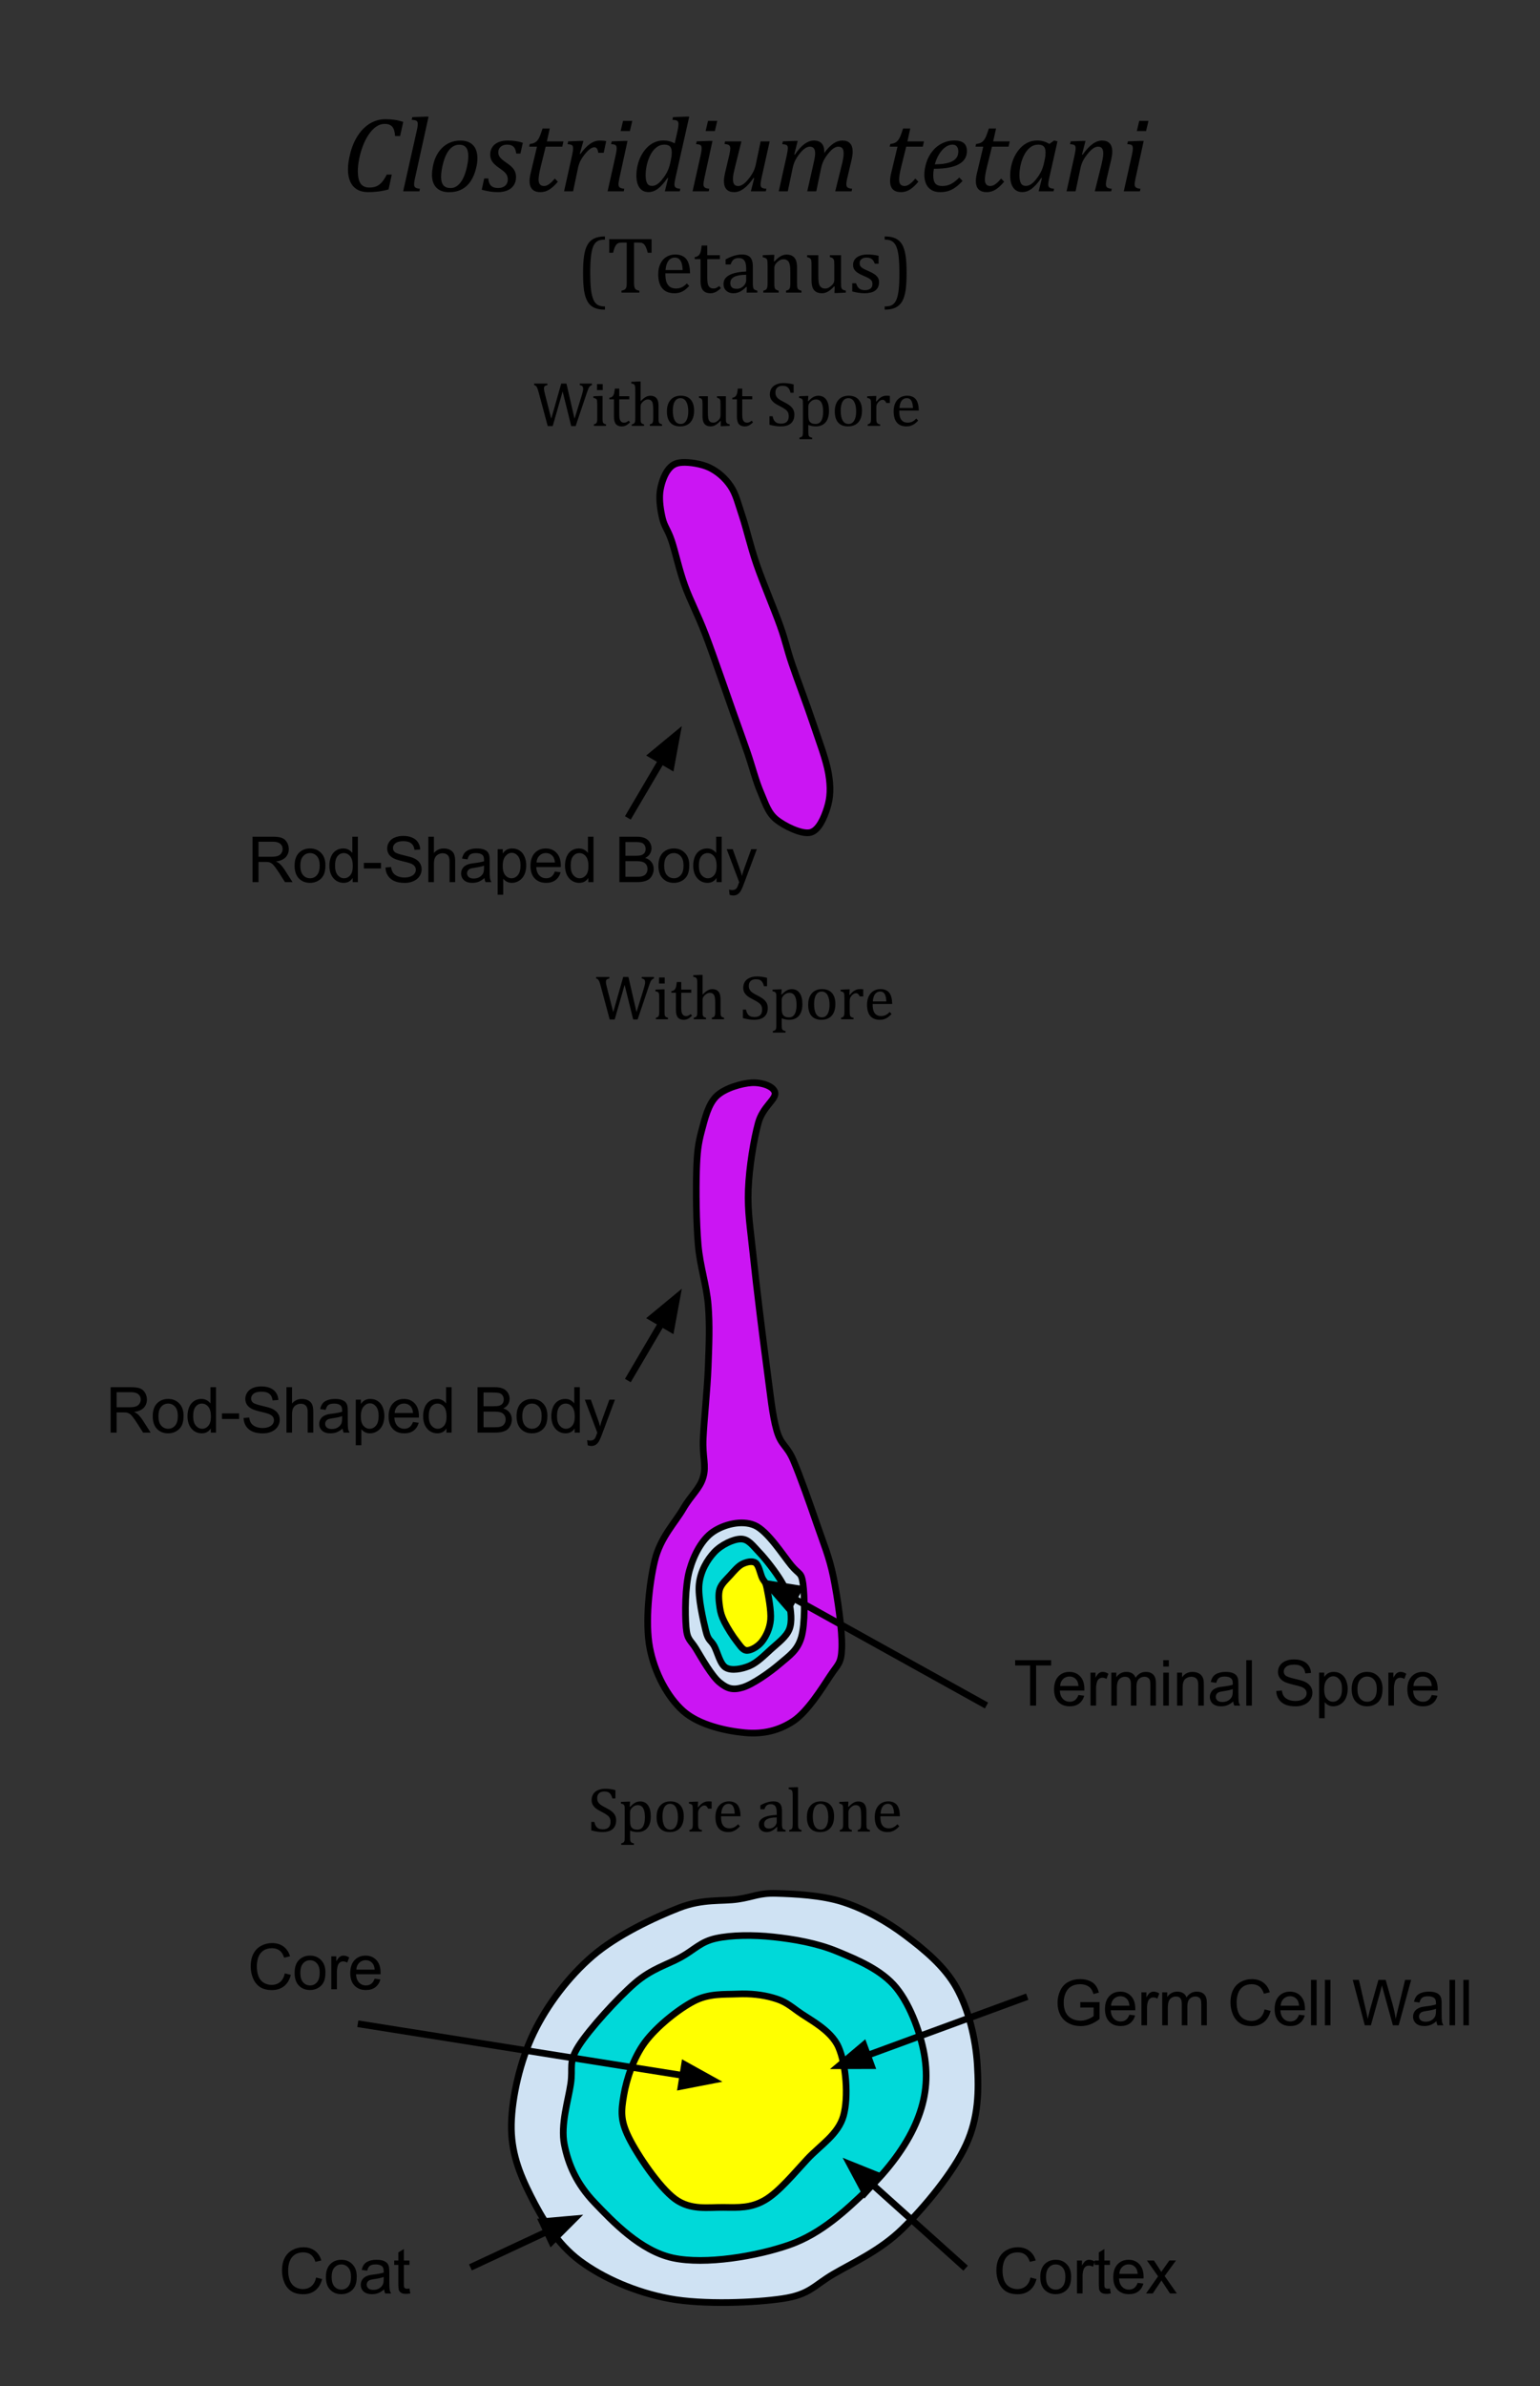 <?xml version="1.0" standalone="yes"?>

<svg version="1.1" viewBox="0.0 0.0 461.0 714.0" fill="none" stroke="none" stroke-linecap="square" stroke-miterlimit="10" xmlns="http://www.w3.org/2000/svg" xmlns:xlink="http://www.w3.org/1999/xlink"><rect x="0.0" y="0.0" width="461.0" height="714.0" fill="#333333" stroke="none"/><clipPath id="p.0"><path d="m0 0l461.0 0l0 714.0l-461.0 0l0 -714.0z" clip-rule="nonzero"></path></clipPath><g clip-path="url(#p.0)"><path fill="#000000" fill-opacity="0.0" d="m0 0l461.635 0l0 714.302l-461.635 0z" fill-rule="nonzero"></path><path fill="#000000" fill-opacity="0.0" d="m22.617 17.528l400.693 0l0 73.575l-400.693 0z" fill-rule="nonzero"></path><path fill="#000000" d="m120.713 36.466l-0.938 4.234l-1.5 0q-0.125 -1.922 -0.844 -2.766q-0.703 -0.859 -2.281 -0.859q-1.312 0 -2.469 0.781q-1.156 0.766 -2.188 2.234q-1.031 1.453 -1.797 3.422q-0.766 1.953 -1.172 4.0q-0.406 2.031 -0.406 3.672q0 2.547 0.828 3.75q0.844 1.188 2.625 1.188q1.172 0 2.047 -0.344q0.875 -0.359 1.641 -1.188q0.766 -0.844 1.516 -2.344l1.5 0l-0.953 4.438q-1.594 0.438 -3.078 0.625q-1.484 0.188 -3.047 0.188q-1.938 0 -3.297 -0.797q-1.359 -0.812 -2.047 -2.328q-0.688 -1.531 -0.688 -3.672q0 -1.125 0.156 -2.188q0.188 -1.312 0.594 -2.859q0.516 -1.922 1.297 -3.5q0.844 -1.672 1.922 -2.953q1.016 -1.188 2.203 -1.984q1.094 -0.734 2.359 -1.141q1.266 -0.406 2.688 -0.406q1.422 0 2.625 0.172q1.219 0.172 2.703 0.625zm6.656 -1.562l0.922 0l-4.062 18.438q-0.172 0.75 -0.219 1.141q-0.047 0.375 -0.047 0.641q0 0.469 0.156 0.734q0.156 0.266 0.484 0.406q0.328 0.141 1.078 0.219l-0.125 0.766l-4.875 0l4.031 -17.938q0.156 -0.688 0.219 -1.031q0.062 -0.344 0.094 -0.656q0.031 -0.312 0.031 -0.547q0 -0.469 -0.172 -0.703q-0.172 -0.25 -0.5 -0.359q-0.312 -0.109 -1.141 -0.156l0.188 -0.812l3.938 -0.141zm7.031 22.609q-2.422 0 -3.766 -1.359q-1.328 -1.359 -1.328 -3.906q0 -0.938 0.234 -2.203q0.297 -1.641 0.844 -2.906q0.703 -1.578 1.797 -2.719q1.109 -1.156 2.531 -1.75q1.438 -0.609 3.078 -0.609q1.797 0 2.938 0.688q1.156 0.688 1.672 1.875q0.516 1.172 0.516 2.719q0 1.391 -0.391 2.969q-0.562 2.312 -1.641 3.922q-1.078 1.609 -2.703 2.453q-1.625 0.828 -3.781 0.828zm-2.359 -4.594q0 1.719 0.703 2.547q0.719 0.812 2.156 0.812q1.531 0 2.719 -1.375q1.188 -1.375 1.875 -3.844q0.688 -2.484 0.688 -4.359q0 -1.688 -0.656 -2.531q-0.656 -0.859 -2.047 -0.859q-1.625 0 -2.844 1.359q-1.203 1.359 -1.906 3.891q-0.688 2.531 -0.688 4.359zm22.5 -6.969q-0.172 -1.406 -0.812 -2.031q-0.625 -0.641 -1.953 -0.641q-0.734 0 -1.328 0.281q-0.594 0.266 -0.938 0.797q-0.344 0.516 -0.344 1.219q0 0.578 0.234 1.062q0.234 0.469 0.781 0.984q0.562 0.516 1.562 1.188q1.516 1.016 2.125 1.969q0.609 0.953 0.609 2.203q0 1.469 -0.703 2.5q-0.703 1.016 -1.922 1.516q-1.219 0.5 -2.75 0.5q-1.375 0 -2.578 -0.203q-1.188 -0.203 -2.312 -0.516l0.734 -3.375l1.219 0q0.109 1.438 0.812 2.156q0.719 0.703 2.078 0.703q1.391 0 2.172 -0.688q0.781 -0.703 0.781 -1.844q0 -0.672 -0.234 -1.203q-0.234 -0.531 -0.734 -1.016q-0.5 -0.484 -1.422 -1.109q-0.984 -0.672 -1.594 -1.266q-0.609 -0.594 -0.953 -1.297q-0.328 -0.719 -0.328 -1.578q0 -1.297 0.641 -2.25q0.641 -0.953 1.812 -1.453q1.188 -0.5 2.766 -0.5q2.578 0 4.547 0.672l-0.719 3.219l-1.25 0zm12.453 8.422q-1.281 1.547 -2.531 2.344q-1.25 0.781 -2.656 0.781q-1.656 0 -2.469 -0.844q-0.812 -0.844 -0.812 -2.453q0 -0.984 0.281 -2.203l1.938 -8.109l-2.328 0l0.172 -0.797q0.922 -0.109 1.453 -0.391q0.547 -0.297 0.906 -0.766q0.375 -0.484 0.688 -1.25q0.312 -0.766 0.781 -2.234l2.156 0l-0.859 3.859l4.953 0l-0.344 1.578l-4.969 0l-1.5 6.062q-0.625 2.531 -0.625 3.781q0 0.953 0.406 1.453q0.422 0.484 1.219 0.484q0.719 0 1.5 -0.547q0.797 -0.562 1.734 -1.688l0.906 0.938zm6.719 -12.203l0.938 0l-1.094 3.844l0.188 0.062q1.484 -2.047 2.891 -3.031q1.422 -0.984 2.922 -0.984q1.141 0 1.906 0.172l-0.75 3.5l-1.609 0q-0.125 -0.812 -0.391 -1.234q-0.266 -0.422 -0.828 -0.422q-0.609 0 -1.406 0.625q-0.797 0.625 -1.625 1.719q-0.828 1.094 -1.25 2.016q-0.406 0.922 -0.625 2.047l-1.422 6.766l-2.703 0l2.375 -10.672q0.328 -1.469 0.328 -2.234q0 -0.438 -0.141 -0.672q-0.141 -0.25 -0.453 -0.359q-0.312 -0.125 -1.062 -0.172l0.172 -0.828l3.641 -0.141zm15.562 -5.984l-0.719 3.031l-2.766 0l0.719 -3.031l2.766 0zm-3.859 17.156q-0.172 0.797 -0.219 1.172q-0.047 0.359 -0.047 0.609q0 0.469 0.156 0.734q0.156 0.266 0.484 0.406q0.328 0.141 1.078 0.219l-0.141 0.766l-4.844 0l2.359 -10.531q0.203 -0.906 0.281 -1.438q0.078 -0.547 0.078 -0.906q0 -0.453 -0.141 -0.703q-0.125 -0.25 -0.438 -0.375q-0.312 -0.125 -1.078 -0.156l0.172 -0.828l3.812 -0.141l0.922 0l-2.438 11.172zm17.375 -14.031q0.125 -0.516 0.219 -1.141q0.094 -0.625 0.094 -1.094q0 -0.469 -0.172 -0.703q-0.172 -0.25 -0.5 -0.359q-0.312 -0.109 -1.141 -0.156l0.188 -0.812l3.922 -0.141l0.922 0l-4.047 18.0q-0.219 0.984 -0.297 1.469q-0.078 0.484 -0.078 0.812q0 0.641 0.359 0.938q0.359 0.281 1.375 0.359l-0.141 0.766l-4.469 0l0.984 -3.922l-0.203 -0.062q-1.5 2.188 -2.844 3.203q-1.344 1.016 -2.844 1.016q-1.719 0 -2.672 -1.297q-0.938 -1.297 -0.938 -3.641q0 -1.5 0.344 -3.0q0.344 -1.516 1.031 -2.859q0.703 -1.359 1.672 -2.391q0.969 -1.031 2.234 -1.641q1.281 -0.609 2.781 -0.609q0.953 0 1.75 0.203q0.812 0.188 1.656 0.672l0.812 -3.609zm-1.938 8.422q0.234 -1.125 0.234 -2.125q0 -1.219 -0.516 -1.766q-0.516 -0.562 -1.719 -0.562q-0.656 0 -1.25 0.219q-0.594 0.203 -1.203 0.703q-0.609 0.484 -1.172 1.281q-0.547 0.797 -1.0 1.938q-0.453 1.141 -0.703 2.453q-0.25 1.297 -0.25 2.531q0 1.625 0.438 2.438q0.453 0.797 1.5 0.797q0.484 0 1.0 -0.219q0.531 -0.219 1.172 -0.797q0.641 -0.594 1.453 -1.734q0.734 -1.047 1.156 -2.062q0.438 -1.031 0.719 -2.422l0.141 -0.672zm13.859 -11.547l-0.719 3.031l-2.766 0l0.719 -3.031l2.766 0zm-3.859 17.156q-0.172 0.797 -0.219 1.172q-0.047 0.359 -0.047 0.609q0 0.469 0.156 0.734q0.156 0.266 0.484 0.406q0.328 0.141 1.078 0.219l-0.141 0.766l-4.844 0l2.359 -10.531q0.203 -0.906 0.281 -1.438q0.078 -0.547 0.078 -0.906q0 -0.453 -0.141 -0.703q-0.125 -0.25 -0.438 -0.375q-0.312 -0.125 -1.078 -0.156l0.172 -0.828l3.812 -0.141l0.922 0l-2.438 11.172zm6.172 -11.031l4.922 0l-1.984 7.953q-0.219 0.875 -0.391 1.75q-0.156 0.859 -0.156 1.578q0 1.109 0.375 1.594q0.391 0.484 1.203 0.484q0.672 0 1.453 -0.516q0.781 -0.531 1.656 -1.625q0.875 -1.109 1.375 -2.094q0.516 -0.984 0.797 -2.344l1.422 -6.781l2.703 0l-2.375 10.672q-0.094 0.422 -0.219 1.109q-0.125 0.688 -0.125 1.125q0 0.656 0.359 0.938q0.375 0.266 1.375 0.328l-0.172 0.766l-4.469 0l1.0 -3.922l-0.203 -0.062q-1.516 2.156 -2.938 3.203q-1.406 1.031 -2.844 1.031q-1.516 0 -2.297 -0.828q-0.781 -0.844 -0.781 -2.484q0 -0.469 0.078 -1.094q0.094 -0.641 0.25 -1.328l1.312 -5.547q0.156 -0.688 0.203 -1.094q0.062 -0.406 0.062 -0.688q0 -0.703 -0.375 -0.984q-0.375 -0.281 -1.344 -0.359l0.125 -0.781zm29.719 3.062l0 0.219q0 0.109 -0.016 0.234q1.359 -1.922 2.703 -2.844q1.344 -0.922 2.781 -0.922q1.484 0 2.25 0.844q0.781 0.828 0.781 2.469q0 1.0 -0.312 2.406l-1.312 5.562q-0.266 1.125 -0.266 1.781q0 0.469 0.156 0.734q0.156 0.266 0.484 0.406q0.328 0.141 1.078 0.219l-0.141 0.766l-4.906 0l1.969 -7.938q0.219 -0.859 0.375 -1.734q0.172 -0.891 0.172 -1.609q0 -1.125 -0.391 -1.594q-0.391 -0.484 -1.234 -0.484q-0.609 0 -1.375 0.5q-0.75 0.5 -1.578 1.531q-0.828 1.031 -1.359 2.047q-0.516 1.0 -0.828 2.453l-1.422 6.828l-2.703 0l1.797 -7.938q0.328 -1.453 0.438 -2.141q0.125 -0.703 0.125 -1.203q0 -1.125 -0.406 -1.594q-0.391 -0.484 -1.234 -0.484q-0.625 0 -1.391 0.516q-0.75 0.5 -1.594 1.562q-0.844 1.062 -1.359 2.094q-0.5 1.016 -0.781 2.422l-1.422 6.766l-2.703 0l2.375 -10.672q0.078 -0.359 0.203 -1.062q0.141 -0.703 0.141 -1.172q0 -0.438 -0.141 -0.672q-0.125 -0.25 -0.453 -0.359q-0.312 -0.125 -1.078 -0.172l0.188 -0.828l3.562 -0.141l0.875 0l-1.031 4.047l0.188 0.062q1.438 -2.141 2.859 -3.172q1.422 -1.047 2.875 -1.047q1.5 0 2.281 0.859q0.781 0.844 0.781 2.453zm28.172 9.0q-1.281 1.547 -2.531 2.344q-1.25 0.781 -2.656 0.781q-1.656 0 -2.469 -0.844q-0.812 -0.844 -0.812 -2.453q0 -0.984 0.281 -2.203l1.938 -8.109l-2.328 0l0.172 -0.797q0.922 -0.109 1.453 -0.391q0.547 -0.297 0.906 -0.766q0.375 -0.484 0.688 -1.25q0.312 -0.766 0.781 -2.234l2.156 0l-0.859 3.859l4.953 0l-0.344 1.578l-4.969 0l-1.5 6.062q-0.625 2.531 -0.625 3.781q0 0.953 0.406 1.453q0.422 0.484 1.219 0.484q0.719 0 1.5 -0.547q0.797 -0.562 1.734 -1.688l0.906 0.938zm13.219 -0.234q-1.156 1.266 -2.219 2.0q-1.062 0.734 -2.125 1.047q-1.062 0.312 -2.344 0.312q-1.234 0 -2.125 -0.391q-0.891 -0.406 -1.484 -1.094q-0.578 -0.703 -0.859 -1.656q-0.281 -0.969 -0.281 -2.094q0 -1.672 0.594 -3.578q0.609 -1.922 1.828 -3.438q1.219 -1.531 2.922 -2.359q1.703 -0.844 3.625 -0.844q1.891 0 2.828 0.766q0.953 0.766 0.953 2.391q0 2.656 -2.5 3.984q-2.484 1.328 -7.391 1.328q-0.188 0.938 -0.188 2.031q0 1.641 0.641 2.391q0.641 0.734 2.094 0.734q1.438 0 2.609 -0.625q1.172 -0.625 2.453 -1.922l0.969 1.016zm-8.312 -4.953q1.438 -0.016 2.516 -0.156q1.094 -0.156 1.875 -0.406q0.781 -0.266 1.297 -0.625q0.516 -0.359 0.812 -0.781q0.312 -0.438 0.422 -0.906q0.125 -0.484 0.125 -1.0q0 -0.953 -0.453 -1.484q-0.438 -0.547 -1.312 -0.547q-1.094 0 -2.156 0.797q-1.047 0.781 -1.859 2.125q-0.797 1.328 -1.266 2.984zm20.766 5.188q-1.281 1.547 -2.531 2.344q-1.25 0.781 -2.656 0.781q-1.656 0 -2.469 -0.844q-0.812 -0.844 -0.812 -2.453q0 -0.984 0.281 -2.203l1.938 -8.109l-2.328 0l0.172 -0.797q0.922 -0.109 1.453 -0.391q0.547 -0.297 0.906 -0.766q0.375 -0.484 0.688 -1.25q0.312 -0.766 0.781 -2.234l2.156 0l-0.859 3.859l4.953 0l-0.344 1.578l-4.969 0l-1.5 6.062q-0.625 2.531 -0.625 3.781q0 0.953 0.406 1.453q0.422 0.484 1.219 0.484q0.719 0 1.5 -0.547q0.797 -0.562 1.734 -1.688l0.906 0.938zm13.531 -11.297l1.438 -1.031l1.0 0.25l-2.391 10.609q-0.219 0.938 -0.297 1.453q-0.078 0.5 -0.078 0.828q0 0.641 0.359 0.938q0.359 0.281 1.375 0.359l-0.141 0.766l-4.469 0l0.984 -3.922l-0.203 -0.062q-1.5 2.188 -2.844 3.203q-1.344 1.016 -2.844 1.016q-1.719 0 -2.672 -1.297q-0.938 -1.297 -0.938 -3.641q0 -1.5 0.344 -3.0q0.344 -1.516 1.031 -2.859q0.703 -1.359 1.672 -2.391q0.969 -1.031 2.234 -1.641q1.281 -0.609 2.781 -0.609q0.969 0 1.844 0.234q0.875 0.219 1.812 0.797zm-1.375 4.656q0.141 -0.641 0.188 -1.109q0.047 -0.469 0.047 -1.016q0 -1.219 -0.516 -1.766q-0.516 -0.562 -1.719 -0.562q-0.656 0 -1.25 0.219q-0.594 0.203 -1.203 0.703q-0.609 0.484 -1.172 1.281q-0.547 0.797 -1.0 1.938q-0.453 1.141 -0.703 2.453q-0.25 1.297 -0.25 2.531q0 1.625 0.438 2.438q0.453 0.797 1.5 0.797q0.484 0 1.0 -0.219q0.531 -0.219 1.172 -0.797q0.641 -0.594 1.453 -1.734q0.734 -1.047 1.156 -2.062q0.438 -1.031 0.719 -2.422l0.141 -0.672zm19.906 9.516l-4.922 0l1.984 -7.938q0.188 -0.766 0.359 -1.688q0.188 -0.922 0.188 -1.656q0 -1.109 -0.391 -1.594q-0.375 -0.484 -1.188 -0.484q-0.656 0 -1.422 0.516q-0.75 0.5 -1.578 1.516q-0.828 1.0 -1.406 2.047q-0.562 1.031 -0.875 2.516l-1.422 6.766l-2.703 0l2.375 -10.672q0.078 -0.359 0.203 -1.062q0.141 -0.703 0.141 -1.172q0 -0.438 -0.141 -0.672q-0.125 -0.25 -0.453 -0.359q-0.312 -0.125 -1.078 -0.172l0.188 -0.828l3.547 -0.141l0.891 0l-1.047 4.062l0.188 0.062q1.531 -2.156 2.953 -3.188q1.422 -1.047 2.844 -1.047q1.516 0 2.297 0.844q0.781 0.828 0.781 2.469q0 0.562 -0.109 1.234q-0.094 0.656 -0.219 1.172l-1.312 5.562q-0.266 1.125 -0.266 1.781q0 0.469 0.156 0.734q0.156 0.266 0.484 0.406q0.328 0.141 1.078 0.219l-0.125 0.766zm11.141 -21.062l-0.719 3.031l-2.766 0l0.719 -3.031l2.766 0zm-3.859 17.156q-0.172 0.797 -0.219 1.172q-0.047 0.359 -0.047 0.609q0 0.469 0.156 0.734q0.156 0.266 0.484 0.406q0.328 0.141 1.078 0.219l-0.141 0.766l-4.844 0l2.359 -10.531q0.203 -0.906 0.281 -1.438q0.078 -0.547 0.078 -0.906q0 -0.453 -0.141 -0.703q-0.125 -0.25 -0.438 -0.375q-0.312 -0.125 -1.078 -0.156l0.172 -0.828l3.812 -0.141l0.922 0l-2.438 11.172z" fill-rule="nonzero"></path><path fill="#000000" d="m181.088 92.661q-1.984 0 -3.25 -0.594q-1.25 -0.594 -1.953 -1.828q-0.703 -1.219 -1.031 -3.172q-0.312 -1.969 -0.312 -5.312q0 -3.328 0.312 -5.297q0.312 -1.984 1.016 -3.219q0.703 -1.25 1.969 -1.859q1.266 -0.625 3.25 -0.625l0 0.953q-0.812 0 -1.453 0.141q-0.703 0.172 -1.219 0.641q-0.562 0.516 -0.906 1.438q-0.406 1.078 -0.609 2.859q-0.219 1.891 -0.219 4.875q0 2.641 0.172 4.484q0.188 1.844 0.594 3.016q0.328 0.984 0.828 1.531q0.422 0.484 1.031 0.734q0.688 0.281 1.781 0.281l0 0.953zm1.289 -21.094l12.672 0l0 4.078l-1.141 0q-0.266 -1.0 -0.516 -1.578q-0.25 -0.594 -0.531 -0.891q-0.281 -0.312 -0.609 -0.438q-0.312 -0.141 -0.969 -0.141l-1.484 0l0 12.0q0 0.688 0.078 1.109q0.078 0.406 0.234 0.656q0.156 0.234 0.422 0.375q0.281 0.125 0.844 0.25l0 0.578l-5.344 0l0 -0.578q0.344 -0.078 0.609 -0.172q0.281 -0.094 0.438 -0.219q0.172 -0.141 0.281 -0.344q0.125 -0.219 0.188 -0.578q0.062 -0.375 0.062 -1.078l0 -12.0l-1.484 0q-0.547 0 -0.906 0.109q-0.359 0.109 -0.672 0.438q-0.297 0.328 -0.547 0.953q-0.25 0.609 -0.469 1.547l-1.156 0l0 -4.078zm23.945 14.0q-0.75 0.797 -1.375 1.25q-0.625 0.438 -1.375 0.688q-0.75 0.25 -1.656 0.25q-2.406 0 -3.641 -1.438q-1.234 -1.453 -1.234 -4.281q0 -1.75 0.625 -3.078q0.625 -1.344 1.781 -2.062q1.172 -0.734 2.688 -0.734q1.172 0 2.0 0.375q0.844 0.375 1.344 1.031q0.5 0.641 0.766 1.641q0.281 0.984 0.312 2.578l-7.375 0l0 0.219q0 1.375 0.297 2.328q0.312 0.938 1.016 1.469q0.719 0.531 1.859 0.531q0.953 0 1.719 -0.359q0.781 -0.359 1.531 -1.156l0.719 0.75zm-1.969 -4.75q-0.062 -1.266 -0.312 -2.062q-0.25 -0.812 -0.75 -1.234q-0.484 -0.438 -1.281 -0.438q-1.203 0 -1.922 0.969q-0.719 0.969 -0.859 2.766l5.125 0zm3.613 -3.875q0.578 -0.094 0.938 -0.328q0.375 -0.234 0.578 -0.594q0.203 -0.375 0.312 -0.922q0.125 -0.562 0.25 -1.625l1.672 0l0 2.891l3.781 0l0 1.188l-3.781 0l0 5.203q0 1.141 0.094 1.812q0.094 0.672 0.344 1.062q0.266 0.375 0.594 0.547q0.328 0.156 0.844 0.156q0.469 0 0.875 -0.188q0.406 -0.203 0.812 -0.562l0.531 0.641q-0.844 0.797 -1.594 1.172q-0.734 0.359 -1.531 0.359q-1.516 0 -2.25 -0.891q-0.734 -0.906 -0.734 -2.812l0 -6.5l-1.734 0l0 -0.609zm15.59 8.953l-0.172 -0.047q-1.016 1.031 -1.922 1.469q-0.891 0.438 -1.891 0.438q-0.891 0 -1.578 -0.344q-0.672 -0.344 -1.047 -0.969q-0.359 -0.641 -0.359 -1.453q0 -1.719 1.688 -2.641q1.703 -0.938 5.094 -1.094l0 -0.75q0 -1.219 -0.234 -1.922q-0.234 -0.703 -0.75 -1.031q-0.5 -0.328 -1.344 -0.328q-0.906 0 -1.469 0.484q-0.562 0.469 -0.844 1.438l-1.531 0l0 -1.531q1.125 -0.578 1.875 -0.859q0.75 -0.281 1.5 -0.438q0.75 -0.156 1.531 -0.156q1.156 0 1.859 0.375q0.703 0.359 1.047 1.125q0.359 0.766 0.359 2.297l0 4.078q0 0.875 0 1.234q0.016 0.344 0.078 0.656q0.062 0.297 0.172 0.484q0.125 0.188 0.344 0.312q0.234 0.125 0.75 0.266l0 0.578l-3.203 0l0.047 -1.672zm-0.188 -3.672q-2.391 0.016 -3.578 0.625q-1.172 0.609 -1.172 1.844q0 0.672 0.266 1.062q0.266 0.375 0.672 0.531q0.422 0.141 0.984 0.141q0.797 0 1.438 -0.375q0.656 -0.391 1.016 -0.984q0.375 -0.609 0.375 -1.188l0 -1.656zm16.547 5.344l-4.609 0l0 -0.578q0.453 -0.141 0.656 -0.234q0.203 -0.109 0.328 -0.297q0.141 -0.188 0.219 -0.578q0.078 -0.406 0.078 -1.203l0 -3.062q0 -0.828 -0.047 -1.484q-0.047 -0.672 -0.172 -1.094q-0.109 -0.438 -0.266 -0.672q-0.156 -0.25 -0.375 -0.406q-0.219 -0.172 -0.5 -0.266q-0.281 -0.109 -0.734 -0.109q-0.453 0 -0.875 0.188q-0.406 0.172 -0.906 0.625q-0.484 0.438 -0.703 0.875q-0.219 0.438 -0.219 1.0l0 4.359q0 1.016 0.094 1.406q0.094 0.391 0.359 0.594q0.266 0.203 0.859 0.359l0 0.578l-4.594 0l0 -0.578q0.453 -0.141 0.641 -0.234q0.203 -0.109 0.328 -0.297q0.141 -0.188 0.219 -0.578q0.078 -0.391 0.078 -1.203l0 -5.109q0 -0.75 -0.031 -1.203q-0.016 -0.469 -0.156 -0.734q-0.141 -0.281 -0.438 -0.406q-0.281 -0.141 -0.812 -0.234l0 -0.625l2.75 -0.109l0.719 0l-0.141 1.906l0.172 0.047q0.859 -0.875 1.391 -1.25q0.547 -0.375 1.078 -0.578q0.547 -0.203 1.156 -0.203q0.641 0 1.141 0.156q0.5 0.141 0.875 0.453q0.375 0.297 0.625 0.75q0.25 0.438 0.375 1.078q0.125 0.625 0.125 1.609l0 4.406q0 0.812 0.047 1.188q0.047 0.359 0.156 0.562q0.125 0.188 0.344 0.328q0.219 0.125 0.766 0.281l0 0.578zm1.707 -11.203l3.344 0l0 5.969q0 1.359 0.094 2.078q0.109 0.719 0.312 1.078q0.219 0.359 0.609 0.609q0.391 0.25 1.062 0.25q0.453 0 0.859 -0.172q0.406 -0.188 0.906 -0.625q0.516 -0.438 0.719 -0.859q0.219 -0.438 0.219 -1.016l0 -4.391q0 -0.672 -0.031 -1.016q-0.031 -0.344 -0.125 -0.547q-0.078 -0.203 -0.188 -0.328q-0.109 -0.125 -0.312 -0.234q-0.203 -0.109 -0.656 -0.219l0 -0.578l3.328 0l0 8.0q0 0.906 0.031 1.312q0.047 0.391 0.156 0.625q0.125 0.234 0.359 0.391q0.25 0.141 0.891 0.266l0 0.609l-2.688 0.125l-0.719 0l0.078 -1.938l-0.172 -0.047q-0.984 1.062 -1.875 1.562q-0.875 0.484 -1.766 0.484q-1.062 0 -1.766 -0.422q-0.688 -0.422 -1.031 -1.25q-0.328 -0.844 -0.328 -2.375l0 -4.422q0 -0.984 -0.078 -1.359q-0.078 -0.375 -0.297 -0.578q-0.219 -0.219 -0.938 -0.406l0 -0.578zm21.379 2.562l-1.125 0q-0.25 -0.703 -0.609 -1.109q-0.344 -0.406 -0.797 -0.562q-0.438 -0.172 -1.078 -0.172q-0.938 0 -1.5 0.453q-0.562 0.438 -0.562 1.188q0 0.547 0.219 0.906q0.234 0.344 0.703 0.656q0.469 0.297 1.656 0.797q1.188 0.516 1.828 0.953q0.656 0.438 1.031 1.016q0.375 0.562 0.375 1.359q0 0.922 -0.328 1.562q-0.312 0.625 -0.891 1.031q-0.562 0.391 -1.359 0.562q-0.797 0.188 -1.734 0.188q-0.984 0 -1.906 -0.156q-0.922 -0.141 -1.797 -0.375l0 -2.453l1.141 0q0.312 1.078 0.938 1.578q0.625 0.484 1.719 0.484q0.422 0 0.812 -0.094q0.406 -0.094 0.719 -0.297q0.328 -0.203 0.516 -0.547q0.188 -0.359 0.188 -0.891q0 -0.594 -0.234 -0.969q-0.234 -0.375 -0.734 -0.688q-0.484 -0.312 -1.734 -0.828q-1.062 -0.453 -1.703 -0.875q-0.641 -0.422 -1.016 -0.984q-0.375 -0.578 -0.375 -1.375q0 -0.953 0.516 -1.656q0.531 -0.719 1.516 -1.094q0.984 -0.375 2.312 -0.375q0.766 0 1.484 0.078q0.734 0.078 1.812 0.297l0 2.391zm1.828 -8.172q2.0 0 3.25 0.594q1.266 0.594 1.969 1.828q0.703 1.219 1.016 3.172q0.328 1.953 0.328 5.312q0 3.328 -0.312 5.312q-0.312 1.969 -1.016 3.203q-0.703 1.25 -1.969 1.859q-1.266 0.625 -3.266 0.625l0 -0.953q0.828 0 1.453 -0.141q0.719 -0.172 1.219 -0.641q0.562 -0.516 0.922 -1.438q0.406 -1.078 0.609 -2.859q0.203 -1.891 0.203 -4.875q0 -2.641 -0.172 -4.484q-0.172 -1.844 -0.578 -3.016q-0.328 -0.984 -0.828 -1.531q-0.438 -0.484 -1.031 -0.734q-0.688 -0.281 -1.797 -0.281l0 -0.953z" fill-rule="nonzero"></path><path fill="#000000" fill-opacity="0.0" d="m150.69 100.522l208.189 0l0 64.157l-208.189 0z" fill-rule="nonzero"></path><path fill="#000000" d="m168.425 117.145l-2.969 10.359l-1.5 0l-2.703 -10.078q-0.172 -0.625 -0.312 -1.016q-0.141 -0.406 -0.281 -0.625q-0.141 -0.234 -0.297 -0.344q-0.156 -0.125 -0.469 -0.203l0 -0.453l3.969 0l0 0.453q-0.578 0.109 -0.812 0.328q-0.219 0.219 -0.219 0.625q0 0.328 0.078 0.781q0.094 0.438 0.234 1.0l1.875 7.328l2.984 -10.516l1.562 0l2.422 10.516l2.188 -7.078q0.391 -1.281 0.391 -1.828q0 -0.562 -0.234 -0.812q-0.234 -0.25 -0.781 -0.344l0 -0.453l3.656 0l0 0.453q-0.281 0.094 -0.453 0.203q-0.156 0.109 -0.312 0.312q-0.156 0.203 -0.344 0.625q-0.172 0.406 -0.406 1.109l-3.375 10.016l-1.328 0l-2.562 -10.359zm12.002 -2.203l0 1.797l-1.703 0l0 -1.797l1.703 0zm-2.641 12.047q0.359 -0.109 0.5 -0.188q0.156 -0.094 0.266 -0.234q0.109 -0.156 0.172 -0.453q0.062 -0.312 0.062 -0.969l0 -4.047q0 -0.594 -0.031 -0.953q-0.016 -0.359 -0.125 -0.578q-0.109 -0.219 -0.344 -0.312q-0.219 -0.109 -0.641 -0.188l0 -0.5l2.172 -0.078l0.562 0l0 6.641q0 0.797 0.062 1.109q0.078 0.297 0.281 0.469q0.219 0.156 0.688 0.281l0 0.453l-3.625 0l0 -0.453zm4.621 -7.953q0.469 -0.078 0.75 -0.25q0.281 -0.188 0.438 -0.484q0.172 -0.297 0.266 -0.734q0.094 -0.438 0.203 -1.281l1.312 0l0 2.281l3.0 0l0 0.938l-3.0 0l0 4.141q0 0.891 0.062 1.422q0.078 0.531 0.281 0.844q0.219 0.297 0.469 0.438q0.266 0.125 0.672 0.125q0.375 0 0.688 -0.156q0.328 -0.156 0.641 -0.438l0.422 0.5q-0.656 0.641 -1.25 0.938q-0.578 0.281 -1.219 0.281q-1.188 0 -1.781 -0.703q-0.578 -0.719 -0.578 -2.234l0 -5.156l-1.375 0l0 -0.469zm9.36 1.0l0.031 0q0.719 -0.734 1.141 -1.016q0.422 -0.297 0.828 -0.438q0.422 -0.156 0.906 -0.156q0.5 0 0.891 0.125q0.406 0.109 0.703 0.359q0.312 0.25 0.5 0.609q0.188 0.344 0.281 0.844q0.094 0.5 0.094 1.266l0 3.5q0 0.797 0.062 1.094q0.078 0.297 0.25 0.453q0.188 0.156 0.734 0.312l0 0.453l-3.656 0l0 -0.453q0.359 -0.109 0.516 -0.188q0.172 -0.094 0.266 -0.234q0.109 -0.156 0.172 -0.469q0.062 -0.312 0.062 -0.938l0 -2.438q0 -1.234 -0.125 -1.875q-0.125 -0.656 -0.5 -0.984q-0.359 -0.328 -1.016 -0.328q-0.375 0 -0.672 0.141q-0.297 0.125 -0.688 0.453q-0.391 0.328 -0.594 0.688q-0.188 0.359 -0.188 0.75l0 3.562q0 0.625 0.031 0.891q0.031 0.266 0.125 0.453q0.094 0.188 0.281 0.297q0.188 0.109 0.594 0.219l0 0.453l-3.672 0l0 -0.453q0.406 -0.109 0.578 -0.203q0.172 -0.109 0.266 -0.266q0.109 -0.156 0.156 -0.453q0.047 -0.297 0.047 -0.938l0 -7.766q0 -0.891 -0.016 -1.25q-0.016 -0.359 -0.078 -0.594q-0.062 -0.25 -0.172 -0.391q-0.109 -0.141 -0.297 -0.219q-0.172 -0.094 -0.641 -0.172l0 -0.484l2.234 -0.094l0.562 0l0 5.875zm11.841 7.562q-1.938 0 -2.953 -1.141q-1.016 -1.141 -1.016 -3.359q0 -1.531 0.531 -2.594q0.547 -1.062 1.469 -1.578q0.922 -0.516 2.109 -0.516q1.984 0 3.0 1.156q1.031 1.156 1.031 3.312q0 1.547 -0.516 2.609q-0.5 1.047 -1.438 1.578q-0.938 0.531 -2.219 0.531zm-2.203 -4.703q0 1.906 0.594 2.938q0.609 1.031 1.75 1.031q0.625 0 1.047 -0.297q0.438 -0.312 0.703 -0.812q0.281 -0.516 0.406 -1.188q0.125 -0.672 0.125 -1.406q0 -1.375 -0.312 -2.266q-0.297 -0.906 -0.812 -1.328q-0.516 -0.422 -1.188 -0.422q-1.125 0 -1.719 0.984q-0.594 0.969 -0.594 2.766zm7.84 -4.328l2.656 0l0 4.734q0 1.078 0.078 1.641q0.078 0.562 0.25 0.859q0.172 0.281 0.469 0.484q0.312 0.188 0.844 0.188q0.359 0 0.672 -0.141q0.328 -0.141 0.719 -0.484q0.406 -0.344 0.578 -0.688q0.172 -0.344 0.172 -0.797l0 -3.484q0 -0.531 -0.031 -0.797q-0.016 -0.266 -0.078 -0.422q-0.062 -0.172 -0.156 -0.266q-0.094 -0.109 -0.266 -0.188q-0.156 -0.094 -0.516 -0.188l0 -0.453l2.656 0l0 6.344q0 0.719 0.016 1.031q0.031 0.312 0.125 0.5q0.094 0.188 0.281 0.312q0.203 0.109 0.703 0.203l0 0.484l-2.125 0.094l-0.562 0l0.047 -1.516l-0.141 -0.047q-0.766 0.844 -1.469 1.234q-0.688 0.391 -1.406 0.391q-0.844 0 -1.391 -0.328q-0.547 -0.344 -0.812 -1.0q-0.266 -0.672 -0.266 -1.875l0 -3.516q0 -0.781 -0.062 -1.062q-0.062 -0.297 -0.234 -0.469q-0.172 -0.172 -0.75 -0.328l0 -0.453zm9.975 0.469q0.469 -0.078 0.75 -0.25q0.281 -0.188 0.438 -0.484q0.172 -0.297 0.266 -0.734q0.094 -0.438 0.203 -1.281l1.312 0l0 2.281l3.0 0l0 0.938l-3.0 0l0 4.141q0 0.891 0.062 1.422q0.078 0.531 0.281 0.844q0.219 0.297 0.469 0.438q0.266 0.125 0.672 0.125q0.375 0 0.688 -0.156q0.328 -0.156 0.641 -0.438l0.422 0.5q-0.656 0.641 -1.25 0.938q-0.578 0.281 -1.219 0.281q-1.188 0 -1.781 -0.703q-0.578 -0.719 -0.578 -2.234l0 -5.156l-1.375 0l0 -0.469zm12.046 5.516q0.188 0.828 0.5 1.297q0.312 0.469 0.812 0.703q0.5 0.219 1.297 0.219q1.078 0 1.656 -0.562q0.578 -0.562 0.578 -1.656q0 -0.688 -0.234 -1.156q-0.234 -0.484 -0.797 -0.891q-0.547 -0.422 -1.656 -0.984q-1.094 -0.531 -1.734 -1.047q-0.625 -0.516 -0.938 -1.109q-0.297 -0.609 -0.297 -1.328q0 -1.047 0.484 -1.812q0.484 -0.766 1.422 -1.172q0.953 -0.422 2.156 -0.422q0.703 0 1.375 0.078q0.688 0.078 1.688 0.328l0 2.5l-0.922 0q-0.203 -0.812 -0.531 -1.266q-0.328 -0.453 -0.766 -0.625q-0.438 -0.188 -1.125 -0.188q-0.609 0 -1.094 0.219q-0.469 0.219 -0.75 0.672q-0.266 0.453 -0.266 1.078q0 0.656 0.234 1.109q0.234 0.453 0.734 0.844q0.5 0.391 1.484 0.875q1.188 0.594 1.844 1.109q0.656 0.5 1.016 1.156q0.359 0.656 0.359 1.531q0 0.969 -0.312 1.641q-0.297 0.672 -0.844 1.094q-0.531 0.422 -1.297 0.625q-0.75 0.188 -1.656 0.188q-1.453 0 -3.344 -0.5l0 -2.547l0.922 0zm10.708 2.609l0 1.953q0 0.609 0.031 0.906q0.047 0.297 0.156 0.469q0.109 0.172 0.297 0.281q0.203 0.109 0.656 0.203l0 0.453l-3.797 0l0 -0.453q0.344 -0.094 0.547 -0.188q0.203 -0.094 0.312 -0.297q0.125 -0.188 0.156 -0.516q0.031 -0.312 0.031 -0.859l0 -7.953q0 -0.672 -0.016 -0.953q-0.016 -0.281 -0.078 -0.469q-0.047 -0.188 -0.156 -0.297q-0.109 -0.125 -0.297 -0.203q-0.172 -0.094 -0.594 -0.172l0 -0.5l2.188 -0.078l0.562 0l-0.125 1.516l0.141 0.031q0.578 -0.578 0.906 -0.844q0.344 -0.266 0.703 -0.438q0.359 -0.188 0.688 -0.25q0.328 -0.078 0.688 -0.078q1.531 0 2.359 1.156q0.828 1.141 0.828 3.344q0 1.531 -0.469 2.578q-0.469 1.031 -1.359 1.562q-0.875 0.531 -2.109 0.531q-0.688 0 -1.25 -0.125q-0.547 -0.109 -1.0 -0.312zm0 -3.062q0 0.891 0.109 1.375q0.109 0.484 0.391 0.797q0.281 0.297 0.656 0.453q0.391 0.141 1.031 0.141q1.109 0 1.672 -0.938q0.578 -0.938 0.578 -2.75q0 -3.641 -2.125 -3.641q-0.516 0 -0.891 0.172q-0.375 0.156 -0.75 0.516q-0.375 0.359 -0.531 0.703q-0.141 0.344 -0.141 0.719l0 2.453zm11.891 3.5q-1.938 0 -2.953 -1.141q-1.016 -1.141 -1.016 -3.359q0 -1.531 0.531 -2.594q0.547 -1.062 1.469 -1.578q0.922 -0.516 2.109 -0.516q1.984 0 3 1.156q1.031 1.156 1.031 3.312q0 1.547 -0.516 2.609q-0.5 1.047 -1.438 1.578q-0.937 0.531 -2.219 0.531zm-2.203 -4.703q0 1.906 0.594 2.938q0.609 1.031 1.75 1.031q0.625 0 1.047 -0.297q0.438 -0.312 0.703 -0.812q0.281 -0.516 0.406 -1.188q0.125 -0.672 0.125 -1.406q0 -1.375 -0.312 -2.266q-0.297 -0.906 -0.812 -1.328q-0.516 -0.422 -1.188 -0.422q-1.125 0 -1.719 0.984q-0.594 0.969 -0.594 2.766zm10.574 -2.781l0.125 0.031q0.516 -0.625 0.953 -0.984q0.438 -0.359 0.938 -0.547q0.5 -0.203 1.141 -0.203q0.547 0 0.984 0.062l0 2.125l-1.047 0q-0.234 -0.5 -0.484 -0.719q-0.25 -0.234 -0.688 -0.234q-0.328 0 -0.656 0.203q-0.328 0.188 -0.641 0.562q-0.297 0.375 -0.422 0.703q-0.109 0.312 -0.109 0.766l0 3.25q0 0.844 0.094 1.172q0.109 0.312 0.344 0.469q0.234 0.141 0.703 0.219l0 0.453l-3.734 0l0 -0.453q0.359 -0.109 0.5 -0.188q0.156 -0.094 0.266 -0.234q0.125 -0.156 0.172 -0.453q0.062 -0.312 0.062 -0.969l0 -4.047q0 -0.594 -0.031 -0.953q-0.016 -0.359 -0.125 -0.578q-0.109 -0.219 -0.344 -0.312q-0.219 -0.109 -0.641 -0.188l0 -0.484l2.172 -0.094l0.562 0l-0.094 1.625zm12.622 5.75q-0.594 0.625 -1.094 0.984q-0.5 0.344 -1.094 0.547q-0.594 0.203 -1.297 0.203q-1.922 0 -2.891 -1.141q-0.969 -1.156 -0.969 -3.391q0 -1.391 0.484 -2.438q0.5 -1.062 1.422 -1.641q0.922 -0.578 2.109 -0.578q0.938 0 1.594 0.297q0.672 0.297 1.062 0.812q0.391 0.516 0.609 1.312q0.219 0.781 0.25 2.031l-5.844 0l0 0.172q0 1.094 0.234 1.844q0.25 0.75 0.812 1.172q0.562 0.422 1.469 0.422q0.75 0 1.359 -0.281q0.609 -0.297 1.219 -0.938l0.562 0.609zm-1.562 -3.766q-0.047 -1.0 -0.25 -1.625q-0.188 -0.641 -0.578 -0.984q-0.391 -0.344 -1.016 -0.344q-0.969 0 -1.547 0.766q-0.562 0.766 -0.656 2.188l4.047 0z" fill-rule="nonzero"></path><path fill="#000000" fill-opacity="0.0" d="m118.869 278.092l208.189 0l0 64.157l-208.189 0z" fill-rule="nonzero"></path><path fill="#000000" d="m186.979 294.715l-2.969 10.359l-1.5 0l-2.703 -10.078q-0.172 -0.625 -0.312 -1.016q-0.141 -0.406 -0.281 -0.625q-0.141 -0.234 -0.297 -0.344q-0.156 -0.125 -0.469 -0.203l0 -0.453l3.969 0l0 0.453q-0.578 0.109 -0.812 0.328q-0.219 0.219 -0.219 0.625q0 0.328 0.078 0.781q0.094 0.438 0.234 1.0l1.875 7.328l2.984 -10.516l1.562 0l2.422 10.516l2.188 -7.078q0.391 -1.281 0.391 -1.828q0 -0.562 -0.234 -0.812q-0.234 -0.25 -0.781 -0.344l0 -0.453l3.656 0l0 0.453q-0.281 0.094 -0.453 0.203q-0.156 0.109 -0.312 0.312q-0.156 0.203 -0.344 0.625q-0.172 0.406 -0.406 1.109l-3.375 10.016l-1.328 0l-2.562 -10.359zm12.002 -2.203l0 1.797l-1.703 0l0 -1.797l1.703 0zm-2.641 12.047q0.359 -0.109 0.5 -0.188q0.156 -0.094 0.266 -0.234q0.109 -0.156 0.172 -0.453q0.062 -0.312 0.062 -0.969l0 -4.047q0 -0.594 -0.031 -0.953q-0.016 -0.359 -0.125 -0.578q-0.109 -0.219 -0.344 -0.312q-0.219 -0.109 -0.641 -0.188l0 -0.5l2.172 -0.078l0.562 0l0 6.641q0 0.797 0.062 1.109q0.078 0.297 0.281 0.469q0.219 0.156 0.688 0.281l0 0.453l-3.625 0l0 -0.453zm4.621 -7.953q0.469 -0.078 0.75 -0.25q0.281 -0.188 0.438 -0.484q0.172 -0.297 0.266 -0.734q0.094 -0.438 0.203 -1.281l1.312 0l0 2.281l3.0 0l0 0.938l-3.0 0l0 4.141q0 0.891 0.062 1.422q0.078 0.531 0.281 0.844q0.219 0.297 0.469 0.438q0.266 0.125 0.672 0.125q0.375 0 0.688 -0.156q0.328 -0.156 0.641 -0.438l0.422 0.5q-0.656 0.641 -1.25 0.938q-0.578 0.281 -1.219 0.281q-1.188 0 -1.781 -0.703q-0.578 -0.719 -0.578 -2.234l0 -5.156l-1.375 0l0 -0.469zm9.36 1.0l0.031 0q0.719 -0.734 1.141 -1.016q0.422 -0.297 0.828 -0.438q0.422 -0.156 0.906 -0.156q0.5 0 0.891 0.125q0.406 0.109 0.703 0.359q0.312 0.25 0.5 0.609q0.188 0.344 0.281 0.844q0.094 0.5 0.094 1.266l0 3.5q0 0.797 0.062 1.094q0.078 0.297 0.25 0.453q0.188 0.156 0.734 0.312l0 0.453l-3.656 0l0 -0.453q0.359 -0.109 0.516 -0.188q0.172 -0.094 0.266 -0.234q0.109 -0.156 0.172 -0.469q0.062 -0.312 0.062 -0.938l0 -2.438q0 -1.234 -0.125 -1.875q-0.125 -0.656 -0.5 -0.984q-0.359 -0.328 -1.016 -0.328q-0.375 0 -0.672 0.141q-0.297 0.125 -0.688 0.453q-0.391 0.328 -0.594 0.688q-0.188 0.359 -0.188 0.75l0 3.562q0 0.625 0.031 0.891q0.031 0.266 0.125 0.453q0.094 0.188 0.281 0.297q0.188 0.109 0.594 0.219l0 0.453l-3.672 0l0 -0.453q0.406 -0.109 0.578 -0.203q0.172 -0.109 0.266 -0.266q0.109 -0.156 0.156 -0.453q0.047 -0.297 0.047 -0.938l0 -7.766q0 -0.891 -0.016 -1.25q-0.016 -0.359 -0.078 -0.594q-0.062 -0.25 -0.172 -0.391q-0.109 -0.141 -0.297 -0.219q-0.172 -0.094 -0.641 -0.172l0 -0.484l2.234 -0.094l0.562 0l0 5.875zm12.98 4.516q0.188 0.828 0.5 1.297q0.312 0.469 0.812 0.703q0.5 0.219 1.297 0.219q1.078 0 1.656 -0.562q0.578 -0.562 0.578 -1.656q0 -0.688 -0.234 -1.156q-0.234 -0.484 -0.797 -0.891q-0.547 -0.422 -1.656 -0.984q-1.094 -0.531 -1.734 -1.047q-0.625 -0.516 -0.938 -1.109q-0.297 -0.609 -0.297 -1.328q0 -1.047 0.484 -1.812q0.484 -0.766 1.422 -1.172q0.953 -0.422 2.156 -0.422q0.703 0 1.375 0.078q0.688 0.078 1.688 0.328l0 2.5l-0.922 0q-0.203 -0.812 -0.531 -1.266q-0.328 -0.453 -0.766 -0.625q-0.438 -0.188 -1.125 -0.188q-0.609 0 -1.094 0.219q-0.469 0.219 -0.75 0.672q-0.266 0.453 -0.266 1.078q0 0.656 0.234 1.109q0.234 0.453 0.734 0.844q0.5 0.391 1.484 0.875q1.188 0.594 1.844 1.109q0.656 0.5 1.016 1.156q0.359 0.656 0.359 1.531q0 0.969 -0.312 1.641q-0.297 0.672 -0.844 1.094q-0.531 0.422 -1.297 0.625q-0.75 0.188 -1.656 0.188q-1.453 0 -3.344 -0.5l0 -2.547l0.922 0zm10.708 2.609l0 1.953q0 0.609 0.031 0.906q0.047 0.297 0.156 0.469q0.109 0.172 0.297 0.281q0.203 0.109 0.656 0.203l0 0.453l-3.797 0l0 -0.453q0.344 -0.094 0.547 -0.188q0.203 -0.094 0.312 -0.297q0.125 -0.188 0.156 -0.516q0.031 -0.312 0.031 -0.859l0 -7.953q0 -0.672 -0.016 -0.953q-0.016 -0.281 -0.078 -0.469q-0.047 -0.188 -0.156 -0.297q-0.109 -0.125 -0.297 -0.203q-0.172 -0.094 -0.594 -0.172l0 -0.5l2.188 -0.078l0.562 0l-0.125 1.516l0.141 0.031q0.578 -0.578 0.906 -0.844q0.344 -0.266 0.703 -0.438q0.359 -0.188 0.688 -0.25q0.328 -0.078 0.688 -0.078q1.531 0 2.359 1.156q0.828 1.141 0.828 3.344q0 1.531 -0.469 2.578q-0.469 1.031 -1.359 1.562q-0.875 0.531 -2.109 0.531q-0.688 0 -1.25 -0.125q-0.547 -0.109 -1.0 -0.312zm0 -3.062q0 0.891 0.109 1.375q0.109 0.484 0.391 0.797q0.281 0.297 0.656 0.453q0.391 0.141 1.031 0.141q1.109 0 1.672 -0.938q0.578 -0.938 0.578 -2.75q0 -3.641 -2.125 -3.641q-0.516 0 -0.891 0.172q-0.375 0.156 -0.75 0.516q-0.375 0.359 -0.531 0.703q-0.141 0.344 -0.141 0.719l0 2.453zm11.891 3.5q-1.938 0 -2.953 -1.141q-1.016 -1.141 -1.016 -3.359q0 -1.531 0.531 -2.594q0.547 -1.062 1.469 -1.578q0.922 -0.516 2.109 -0.516q1.984 0 3 1.156q1.031 1.156 1.031 3.312q0 1.547 -0.516 2.609q-0.5 1.047 -1.438 1.578q-0.938 0.531 -2.219 0.531zm-2.203 -4.703q0 1.906 0.594 2.938q0.609 1.031 1.75 1.031q0.625 0 1.047 -0.297q0.438 -0.312 0.703 -0.812q0.281 -0.516 0.406 -1.188q0.125 -0.672 0.125 -1.406q0 -1.375 -0.312 -2.266q-0.297 -0.906 -0.812 -1.328q-0.516 -0.422 -1.187 -0.422q-1.125 0 -1.719 0.984q-0.594 0.969 -0.594 2.766zm10.574 -2.781l0.125 0.031q0.516 -0.625 0.953 -0.984q0.438 -0.359 0.938 -0.547q0.5 -0.203 1.141 -0.203q0.547 0 0.984 0.062l0 2.125l-1.047 0q-0.234 -0.5 -0.484 -0.719q-0.25 -0.234 -0.688 -0.234q-0.328 0 -0.656 0.203q-0.328 0.188 -0.641 0.562q-0.297 0.375 -0.422 0.703q-0.109 0.312 -0.109 0.766l0 3.25q0 0.844 0.094 1.172q0.109 0.312 0.344 0.469q0.234 0.141 0.703 0.219l0 0.453l-3.734 0l0 -0.453q0.359 -0.109 0.5 -0.188q0.156 -0.094 0.266 -0.234q0.125 -0.156 0.172 -0.453q0.062 -0.312 0.062 -0.969l0 -4.047q0 -0.594 -0.031 -0.953q-0.016 -0.359 -0.125 -0.578q-0.109 -0.219 -0.344 -0.312q-0.219 -0.109 -0.641 -0.188l0 -0.484l2.172 -0.094l0.562 0l-0.094 1.625zm12.622 5.75q-0.594 0.625 -1.094 0.984q-0.5 0.344 -1.094 0.547q-0.594 0.203 -1.297 0.203q-1.922 0 -2.891 -1.141q-0.969 -1.156 -0.969 -3.391q0 -1.391 0.484 -2.438q0.5 -1.062 1.422 -1.641q0.922 -0.578 2.109 -0.578q0.938 0 1.594 0.297q0.672 0.297 1.062 0.812q0.391 0.516 0.609 1.312q0.219 0.781 0.25 2.031l-5.844 0l0 0.172q0 1.094 0.234 1.844q0.25 0.75 0.812 1.172q0.562 0.422 1.469 0.422q0.75 0 1.359 -0.281q0.609 -0.297 1.219 -0.938l0.562 0.609zm-1.562 -3.766q-0.047 -1.0 -0.25 -1.625q-0.188 -0.641 -0.578 -0.984q-0.391 -0.344 -1.016 -0.344q-0.969 0 -1.547 0.766q-0.562 0.766 -0.656 2.188l4.047 0z" fill-rule="nonzero"></path><path fill="#000000" fill-opacity="0.0" d="m188.454 243.891l15.654 -26.614" fill-rule="nonzero"></path><path stroke="#000000" stroke-width="2.0" stroke-linejoin="round" stroke-linecap="butt" d="m188.454 243.891l9.57 -16.271" fill-rule="evenodd"></path><path fill="#000000" stroke="#000000" stroke-width="2.0" stroke-linecap="butt" d="m200.871 229.295l1.754 -9.498l-7.449 6.149z" fill-rule="evenodd"></path><path fill="#000000" fill-opacity="0.0" d="m65.089 237.052l196.63 0l0 39.118l-196.63 0z" fill-rule="nonzero"></path><path fill="#000000" d="m75.589 263.972l0 -13.594l6.031 0q1.812 0 2.75 0.359q0.953 0.359 1.516 1.297q0.562 0.922 0.562 2.047q0 1.453 -0.938 2.453q-0.922 0.984 -2.891 1.25q0.719 0.344 1.094 0.672q0.781 0.734 1.484 1.812l2.375 3.703l-2.266 0l-1.797 -2.828q-0.797 -1.219 -1.312 -1.875q-0.5 -0.656 -0.906 -0.906q-0.406 -0.266 -0.812 -0.359q-0.312 -0.078 -1.016 -0.078l-2.078 0l0 6.047l-1.797 0zm1.797 -7.594l3.859 0q1.234 0 1.922 -0.25q0.703 -0.266 1.062 -0.828q0.375 -0.562 0.375 -1.219q0 -0.969 -0.703 -1.578q-0.703 -0.625 -2.219 -0.625l-4.297 0l0 4.5zm10.801 2.672q0 -2.734 1.531 -4.062q1.266 -1.094 3.094 -1.094q2.031 0 3.312 1.344q1.297 1.328 1.297 3.672q0 1.906 -0.578 3.0q-0.562 1.078 -1.656 1.688q-1.078 0.594 -2.375 0.594q-2.062 0 -3.344 -1.328q-1.281 -1.328 -1.281 -3.812zm1.719 0q0 1.891 0.828 2.828q0.828 0.938 2.078 0.938q1.25 0 2.062 -0.938q0.828 -0.953 0.828 -2.891q0 -1.828 -0.828 -2.766q-0.828 -0.937 -2.062 -0.937q-1.25 0 -2.078 0.937q-0.828 0.938 -0.828 2.828zm15.673 4.922l0 -1.25q-0.938 1.469 -2.75 1.469q-1.172 0 -2.172 -0.641q-0.984 -0.656 -1.531 -1.812q-0.531 -1.172 -0.531 -2.688q0 -1.469 0.484 -2.672q0.5 -1.203 1.469 -1.844q0.984 -0.641 2.203 -0.641q0.891 0 1.578 0.375q0.703 0.375 1.141 0.984l0 -4.875l1.656 0l0 13.594l-1.547 0zm-5.281 -4.922q0 1.891 0.797 2.828q0.812 0.938 1.891 0.938q1.094 0 1.859 -0.891q0.766 -0.891 0.766 -2.734q0 -2.016 -0.781 -2.953q-0.781 -0.953 -1.922 -0.953q-1.109 0 -1.859 0.906q-0.75 0.906 -0.75 2.859zm8.626 0.844l0 -1.688l5.125 0l0 1.688l-5.125 0zm6.463 -0.297l1.688 -0.141q0.125 1.016 0.562 1.672q0.438 0.656 1.359 1.062q0.938 0.406 2.094 0.406q1.031 0 1.812 -0.312q0.797 -0.312 1.188 -0.844q0.391 -0.531 0.391 -1.156q0 -0.641 -0.375 -1.109q-0.375 -0.484 -1.234 -0.812q-0.547 -0.219 -2.422 -0.656q-1.875 -0.453 -2.625 -0.859q-0.969 -0.516 -1.453 -1.266q-0.469 -0.75 -0.469 -1.688q0 -1.031 0.578 -1.922q0.594 -0.906 1.703 -1.359q1.125 -0.469 2.5 -0.469q1.516 0 2.672 0.484q1.156 0.484 1.766 1.438q0.625 0.938 0.672 2.141l-1.719 0.125q-0.141 -1.281 -0.953 -1.938q-0.797 -0.672 -2.359 -0.672q-1.625 0 -2.375 0.609q-0.75 0.594 -0.75 1.438q0 0.734 0.531 1.203q0.516 0.469 2.703 0.969q2.203 0.5 3.016 0.875q1.188 0.547 1.75 1.391q0.578 0.828 0.578 1.922q0 1.094 -0.625 2.062q-0.625 0.953 -1.797 1.484q-1.156 0.531 -2.609 0.531q-1.844 0 -3.094 -0.531q-1.25 -0.547 -1.969 -1.625q-0.703 -1.078 -0.734 -2.453zm12.834 4.375l0 -13.594l1.672 0l0 4.875q1.172 -1.359 2.953 -1.359q1.094 0 1.891 0.438q0.812 0.422 1.156 1.188q0.359 0.766 0.359 2.203l0 6.25l-1.672 0l0 -6.25q0 -1.25 -0.547 -1.812q-0.547 -0.578 -1.531 -0.578q-0.75 0 -1.406 0.391q-0.641 0.375 -0.922 1.047q-0.281 0.656 -0.281 1.812l0 5.391l-1.672 0zm16.813 -1.219q-0.938 0.797 -1.797 1.125q-0.859 0.312 -1.844 0.312q-1.609 0 -2.484 -0.781q-0.875 -0.797 -0.875 -2.031q0 -0.734 0.328 -1.328q0.328 -0.594 0.859 -0.953q0.531 -0.359 1.203 -0.547q0.5 -0.141 1.484 -0.25q2.031 -0.25 2.984 -0.578q0 -0.344 0 -0.438q0 -1.016 -0.469 -1.437q-0.641 -0.562 -1.906 -0.562q-1.172 0 -1.734 0.406q-0.562 0.406 -0.828 1.469l-1.641 -0.234q0.234 -1.047 0.734 -1.687q0.516 -0.641 1.469 -0.984q0.969 -0.359 2.25 -0.359q1.266 0 2.047 0.297q0.781 0.297 1.156 0.75q0.375 0.453 0.516 1.141q0.094 0.422 0.094 1.531l0 2.234q0 2.328 0.094 2.953q0.109 0.609 0.438 1.172l-1.75 0q-0.266 -0.516 -0.328 -1.219zm-0.141 -3.719q-0.906 0.359 -2.734 0.625q-1.031 0.141 -1.453 0.328q-0.422 0.188 -0.656 0.547q-0.234 0.359 -0.234 0.797q0 0.672 0.5 1.125q0.516 0.438 1.484 0.438q0.969 0 1.719 -0.422q0.75 -0.438 1.109 -1.156q0.266 -0.578 0.266 -1.672l0 -0.609zm4.079 8.719l0 -13.641l1.531 0l0 1.281q0.531 -0.75 1.203 -1.125q0.688 -0.375 1.641 -0.375q1.266 0 2.234 0.656q0.969 0.641 1.453 1.828q0.5 1.188 0.5 2.594q0 1.516 -0.547 2.734q-0.547 1.203 -1.578 1.844q-1.031 0.641 -2.172 0.641q-0.844 0 -1.516 -0.344q-0.656 -0.359 -1.078 -0.891l0 4.797l-1.672 0zm1.516 -8.656q0 1.906 0.766 2.812q0.781 0.906 1.875 0.906q1.109 0 1.891 -0.938q0.797 -0.938 0.797 -2.922q0 -1.875 -0.781 -2.812q-0.766 -0.937 -1.844 -0.937q-1.062 0 -1.891 1q-0.812 1.0 -0.812 2.891zm15.61 1.703l1.719 0.219q-0.406 1.5 -1.516 2.344q-1.094 0.828 -2.812 0.828q-2.156 0 -3.422 -1.328q-1.266 -1.328 -1.266 -3.734q0 -2.484 1.266 -3.859q1.281 -1.375 3.328 -1.375q1.984 0 3.234 1.344q1.25 1.344 1.25 3.797q0 0.141 -0.016 0.438l-7.344 0q0.094 1.625 0.922 2.484q0.828 0.859 2.062 0.859q0.906 0 1.547 -0.469q0.656 -0.484 1.047 -1.547zm-5.484 -2.703l5.5 0q-0.109 -1.234 -0.625 -1.859q-0.797 -0.969 -2.078 -0.969q-1.141 0 -1.938 0.781q-0.781 0.766 -0.859 2.047zm15.501 5.875l0 -1.25q-0.938 1.469 -2.75 1.469q-1.172 0 -2.172 -0.641q-0.984 -0.656 -1.531 -1.812q-0.531 -1.172 -0.531 -2.688q0 -1.469 0.484 -2.672q0.5 -1.203 1.469 -1.844q0.984 -0.641 2.203 -0.641q0.891 0 1.578 0.375q0.703 0.375 1.141 0.984l0 -4.875l1.656 0l0 13.594l-1.547 0zm-5.281 -4.922q0 1.891 0.797 2.828q0.812 0.938 1.891 0.938q1.094 0 1.859 -0.891q0.766 -0.891 0.766 -2.734q0 -2.016 -0.781 -2.953q-0.781 -0.953 -1.922 -0.953q-1.109 0 -1.859 0.906q-0.75 0.906 -0.75 2.859zm14.59 4.922l0 -13.594l5.109 0q1.547 0 2.484 0.406q0.953 0.406 1.484 1.266q0.531 0.859 0.531 1.797q0 0.875 -0.469 1.656q-0.469 0.766 -1.438 1.234q1.234 0.359 1.891 1.234q0.672 0.875 0.672 2.062q0 0.953 -0.406 1.781q-0.391 0.812 -0.984 1.266q-0.594 0.438 -1.5 0.672q-0.891 0.219 -2.188 0.219l-5.188 0zm1.797 -7.891l2.938 0q1.203 0 1.719 -0.156q0.688 -0.203 1.031 -0.672q0.359 -0.469 0.359 -1.188q0 -0.672 -0.328 -1.188q-0.328 -0.516 -0.938 -0.703q-0.594 -0.203 -2.062 -0.203l-2.719 0l0 4.109zm0 6.281l3.391 0q0.875 0 1.219 -0.062q0.625 -0.109 1.047 -0.359q0.422 -0.266 0.688 -0.766q0.266 -0.5 0.266 -1.141q0 -0.766 -0.391 -1.328q-0.391 -0.562 -1.078 -0.781q-0.688 -0.234 -1.984 -0.234l-3.156 0l0 4.672zm9.881 -3.312q0 -2.734 1.531 -4.062q1.266 -1.094 3.094 -1.094q2.031 0 3.312 1.344q1.297 1.328 1.297 3.672q0 1.906 -0.578 3.0q-0.562 1.078 -1.656 1.688q-1.078 0.594 -2.375 0.594q-2.062 0 -3.344 -1.328q-1.281 -1.328 -1.281 -3.812zm1.719 0q0 1.891 0.828 2.828q0.828 0.938 2.078 0.938q1.25 0 2.062 -0.938q0.828 -0.953 0.828 -2.891q0 -1.828 -0.828 -2.766q-0.828 -0.937 -2.062 -0.937q-1.25 0 -2.078 0.937q-0.828 0.938 -0.828 2.828zm15.673 4.922l0 -1.25q-0.938 1.469 -2.75 1.469q-1.172 0 -2.172 -0.641q-0.984 -0.656 -1.531 -1.812q-0.531 -1.172 -0.531 -2.688q0 -1.469 0.484 -2.672q0.5 -1.203 1.469 -1.844q0.984 -0.641 2.203 -0.641q0.891 0 1.578 0.375q0.703 0.375 1.141 0.984l0 -4.875l1.656 0l0 13.594l-1.547 0zm-5.281 -4.922q0 1.891 0.797 2.828q0.812 0.938 1.891 0.938q1.094 0 1.859 -0.891q0.766 -0.891 0.766 -2.734q0 -2.016 -0.781 -2.953q-0.781 -0.953 -1.922 -0.953q-1.109 0 -1.859 0.906q-0.75 0.906 -0.75 2.859zm9.188 8.719l-0.172 -1.562q0.547 0.141 0.953 0.141q0.547 0 0.875 -0.188q0.344 -0.188 0.562 -0.516q0.156 -0.25 0.5 -1.25q0.047 -0.141 0.156 -0.406l-3.734 -9.875l1.797 0l2.047 5.719q0.406 1.078 0.719 2.281q0.281 -1.156 0.688 -2.25l2.094 -5.75l1.672 0l-3.75 10.031q-0.594 1.625 -0.938 2.234q-0.438 0.828 -1.016 1.203q-0.578 0.391 -1.375 0.391q-0.484 0 -1.078 -0.203z" fill-rule="nonzero"></path><path fill="#000000" fill-opacity="0.0" d="m22.617 401.782l901.575 0l0 105.197l-901.575 0z" fill-rule="nonzero"></path><path fill="#000000" d="m33.117 428.702l0 -13.594l6.031 0q1.812 0 2.75 0.359q0.953 0.359 1.516 1.297q0.562 0.922 0.562 2.047q0 1.453 -0.938 2.453q-0.922 0.984 -2.891 1.25q0.719 0.344 1.094 0.672q0.781 0.734 1.484 1.812l2.375 3.703l-2.266 0l-1.797 -2.828q-0.797 -1.219 -1.312 -1.875q-0.5 -0.656 -0.906 -0.906q-0.406 -0.266 -0.812 -0.359q-0.312 -0.078 -1.016 -0.078l-2.078 0l0 6.047l-1.797 0zm1.797 -7.594l3.859 0q1.234 0 1.922 -0.25q0.703 -0.266 1.062 -0.828q0.375 -0.562 0.375 -1.219q0 -0.969 -0.703 -1.578q-0.703 -0.625 -2.219 -0.625l-4.297 0l0 4.5zm10.801 2.672q0 -2.734 1.531 -4.062q1.266 -1.094 3.094 -1.094q2.031 0 3.312 1.344q1.297 1.328 1.297 3.672q0 1.906 -0.578 3.0q-0.562 1.078 -1.656 1.688q-1.078 0.594 -2.375 0.594q-2.062 0 -3.344 -1.328q-1.281 -1.328 -1.281 -3.812zm1.719 0q0 1.891 0.828 2.828q0.828 0.938 2.078 0.938q1.25 0 2.062 -0.938q0.828 -0.953 0.828 -2.891q0 -1.828 -0.828 -2.766q-0.828 -0.938 -2.062 -0.938q-1.25 0 -2.078 0.938q-0.828 0.938 -0.828 2.828zm15.673 4.922l0 -1.25q-0.938 1.469 -2.75 1.469q-1.172 0 -2.172 -0.641q-0.984 -0.656 -1.531 -1.812q-0.531 -1.172 -0.531 -2.688q0 -1.469 0.484 -2.672q0.5 -1.203 1.469 -1.844q0.984 -0.641 2.203 -0.641q0.891 0 1.578 0.375q0.703 0.375 1.141 0.984l0 -4.875l1.656 0l0 13.594l-1.547 0zm-5.281 -4.922q0 1.891 0.797 2.828q0.812 0.938 1.891 0.938q1.094 0 1.859 -0.891q0.766 -0.891 0.766 -2.734q0 -2.016 -0.781 -2.953q-0.781 -0.953 -1.922 -0.953q-1.109 0 -1.859 0.906q-0.75 0.906 -0.75 2.859zm8.626 0.844l0 -1.688l5.125 0l0 1.688l-5.125 0zm6.463 -0.297l1.688 -0.141q0.125 1.016 0.562 1.672q0.438 0.656 1.359 1.062q0.938 0.406 2.094 0.406q1.031 0 1.812 -0.312q0.797 -0.312 1.188 -0.844q0.391 -0.531 0.391 -1.156q0 -0.641 -0.375 -1.109q-0.375 -0.484 -1.234 -0.812q-0.547 -0.219 -2.422 -0.656q-1.875 -0.453 -2.625 -0.859q-0.969 -0.516 -1.453 -1.266q-0.469 -0.75 -0.469 -1.688q0 -1.031 0.578 -1.922q0.594 -0.906 1.703 -1.359q1.125 -0.469 2.5 -0.469q1.516 0 2.672 0.484q1.156 0.484 1.766 1.438q0.625 0.938 0.672 2.141l-1.719 0.125q-0.141 -1.281 -0.953 -1.938q-0.797 -0.672 -2.359 -0.672q-1.625 0 -2.375 0.609q-0.75 0.594 -0.75 1.438q0 0.734 0.531 1.203q0.516 0.469 2.703 0.969q2.203 0.5 3.016 0.875q1.188 0.547 1.75 1.391q0.578 0.828 0.578 1.922q0 1.094 -0.625 2.062q-0.625 0.953 -1.797 1.484q-1.156 0.531 -2.609 0.531q-1.844 0 -3.094 -0.531q-1.25 -0.547 -1.969 -1.625q-0.703 -1.078 -0.734 -2.453zm12.834 4.375l0 -13.594l1.672 0l0 4.875q1.172 -1.359 2.953 -1.359q1.094 0 1.891 0.438q0.812 0.422 1.156 1.188q0.359 0.766 0.359 2.203l0 6.25l-1.672 0l0 -6.25q0 -1.25 -0.547 -1.812q-0.547 -0.578 -1.531 -0.578q-0.75 0 -1.406 0.391q-0.641 0.375 -0.922 1.047q-0.281 0.656 -0.281 1.812l0 5.391l-1.672 0zm16.813 -1.219q-0.938 0.797 -1.797 1.125q-0.859 0.312 -1.844 0.312q-1.609 0 -2.484 -0.781q-0.875 -0.797 -0.875 -2.031q0 -0.734 0.328 -1.328q0.328 -0.594 0.859 -0.953q0.531 -0.359 1.203 -0.547q0.5 -0.141 1.484 -0.25q2.031 -0.25 2.984 -0.578q0 -0.344 0 -0.438q0 -1.016 -0.469 -1.438q-0.641 -0.562 -1.906 -0.562q-1.172 0 -1.734 0.406q-0.562 0.406 -0.828 1.469l-1.641 -0.234q0.234 -1.047 0.734 -1.688q0.516 -0.641 1.469 -0.984q0.969 -0.359 2.25 -0.359q1.266 0 2.047 0.297q0.781 0.297 1.156 0.75q0.375 0.453 0.516 1.141q0.094 0.422 0.094 1.531l0 2.234q0 2.328 0.094 2.953q0.109 0.609 0.438 1.172l-1.75 0q-0.266 -0.516 -0.328 -1.219zm-0.141 -3.719q-0.906 0.359 -2.734 0.625q-1.031 0.141 -1.453 0.328q-0.422 0.188 -0.656 0.547q-0.234 0.359 -0.234 0.797q0 0.672 0.5 1.125q0.516 0.438 1.484 0.438q0.969 0 1.719 -0.422q0.75 -0.438 1.109 -1.156q0.266 -0.578 0.266 -1.672l0 -0.609zm4.079 8.719l0 -13.641l1.531 0l0 1.281q0.531 -0.75 1.203 -1.125q0.688 -0.375 1.641 -0.375q1.266 0 2.234 0.656q0.969 0.641 1.453 1.828q0.5 1.188 0.5 2.594q0 1.516 -0.547 2.734q-0.547 1.203 -1.578 1.844q-1.031 0.641 -2.172 0.641q-0.844 0 -1.516 -0.344q-0.656 -0.359 -1.078 -0.891l0 4.797l-1.672 0zm1.516 -8.656q0 1.906 0.766 2.812q0.781 0.906 1.875 0.906q1.109 0 1.891 -0.938q0.797 -0.938 0.797 -2.922q0 -1.875 -0.781 -2.812q-0.766 -0.938 -1.844 -0.938q-1.062 0 -1.891 1.0q-0.812 1.0 -0.812 2.891zm15.61 1.703l1.719 0.219q-0.406 1.5 -1.516 2.344q-1.094 0.828 -2.812 0.828q-2.156 0 -3.422 -1.328q-1.266 -1.328 -1.266 -3.734q0 -2.484 1.266 -3.859q1.281 -1.375 3.328 -1.375q1.984 0 3.234 1.344q1.25 1.344 1.25 3.797q0 0.141 -0.016 0.438l-7.344 0q0.094 1.625 0.922 2.484q0.828 0.859 2.062 0.859q0.906 0 1.547 -0.469q0.656 -0.484 1.047 -1.547zm-5.484 -2.703l5.5 0q-0.109 -1.234 -0.625 -1.859q-0.797 -0.969 -2.078 -0.969q-1.141 0 -1.938 0.781q-0.781 0.766 -0.859 2.047zm15.501 5.875l0 -1.25q-0.938 1.469 -2.75 1.469q-1.172 0 -2.172 -0.641q-0.984 -0.656 -1.531 -1.812q-0.531 -1.172 -0.531 -2.688q0 -1.469 0.484 -2.672q0.5 -1.203 1.469 -1.844q0.984 -0.641 2.203 -0.641q0.891 0 1.578 0.375q0.703 0.375 1.141 0.984l0 -4.875l1.656 0l0 13.594l-1.547 0zm-5.281 -4.922q0 1.891 0.797 2.828q0.812 0.938 1.891 0.938q1.094 0 1.859 -0.891q0.766 -0.891 0.766 -2.734q0 -2.016 -0.781 -2.953q-0.781 -0.953 -1.922 -0.953q-1.109 0 -1.859 0.906q-0.75 0.906 -0.75 2.859zm14.59 4.922l0 -13.594l5.109 0q1.547 0 2.484 0.406q0.953 0.406 1.484 1.266q0.531 0.859 0.531 1.797q0 0.875 -0.469 1.656q-0.469 0.766 -1.438 1.234q1.234 0.359 1.891 1.234q0.672 0.875 0.672 2.062q0 0.953 -0.406 1.781q-0.391 0.812 -0.984 1.266q-0.594 0.438 -1.5 0.672q-0.891 0.219 -2.188 0.219l-5.188 0zm1.797 -7.891l2.938 0q1.203 0 1.719 -0.156q0.688 -0.203 1.031 -0.672q0.359 -0.469 0.359 -1.188q0 -0.672 -0.328 -1.188q-0.328 -0.516 -0.938 -0.703q-0.594 -0.203 -2.062 -0.203l-2.719 0l0 4.109zm0 6.281l3.391 0q0.875 0 1.219 -0.062q0.625 -0.109 1.047 -0.359q0.422 -0.266 0.688 -0.766q0.266 -0.5 0.266 -1.141q0 -0.766 -0.391 -1.328q-0.391 -0.562 -1.078 -0.781q-0.688 -0.234 -1.984 -0.234l-3.156 0l0 4.672zm9.881 -3.312q0 -2.734 1.531 -4.062q1.266 -1.094 3.094 -1.094q2.031 0 3.312 1.344q1.297 1.328 1.297 3.672q0 1.906 -0.578 3.0q-0.562 1.078 -1.656 1.688q-1.078 0.594 -2.375 0.594q-2.062 0 -3.344 -1.328q-1.281 -1.328 -1.281 -3.812zm1.719 0q0 1.891 0.828 2.828q0.828 0.938 2.078 0.938q1.25 0 2.062 -0.938q0.828 -0.953 0.828 -2.891q0 -1.828 -0.828 -2.766q-0.828 -0.938 -2.062 -0.938q-1.25 0 -2.078 0.938q-0.828 0.938 -0.828 2.828zm15.673 4.922l0 -1.25q-0.938 1.469 -2.75 1.469q-1.172 0 -2.172 -0.641q-0.984 -0.656 -1.531 -1.812q-0.531 -1.172 -0.531 -2.688q0 -1.469 0.484 -2.672q0.5 -1.203 1.469 -1.844q0.984 -0.641 2.203 -0.641q0.891 0 1.578 0.375q0.703 0.375 1.141 0.984l0 -4.875l1.656 0l0 13.594l-1.547 0zm-5.281 -4.922q0 1.891 0.797 2.828q0.812 0.938 1.891 0.938q1.094 0 1.859 -0.891q0.766 -0.891 0.766 -2.734q0 -2.016 -0.781 -2.953q-0.781 -0.953 -1.922 -0.953q-1.109 0 -1.859 0.906q-0.75 0.906 -0.75 2.859zm9.188 8.719l-0.172 -1.562q0.547 0.141 0.953 0.141q0.547 0 0.875 -0.188q0.344 -0.188 0.562 -0.516q0.156 -0.25 0.5 -1.25q0.047 -0.141 0.156 -0.406l-3.734 -9.875l1.797 0l2.047 5.719q0.406 1.078 0.719 2.281q0.281 -1.156 0.688 -2.25l2.094 -5.75l1.672 0l-3.75 10.031q-0.594 1.625 -0.938 2.234q-0.438 0.828 -1.016 1.203q-0.578 0.391 -1.375 0.391q-0.484 0 -1.078 -0.203z" fill-rule="nonzero"></path><path fill="#000000" fill-opacity="0.0" d="m188.454 412.261l15.654 -26.614" fill-rule="nonzero"></path><path stroke="#000000" stroke-width="2.0" stroke-linejoin="round" stroke-linecap="butt" d="m188.454 412.261l9.57 -16.271" fill-rule="evenodd"></path><path fill="#000000" stroke="#000000" stroke-width="2.0" stroke-linecap="butt" d="m200.871 397.665l1.754 -9.498l-7.449 6.149z" fill-rule="evenodd"></path><path fill="#000000" fill-opacity="0.0" d="m294.436 483.47l172.189 0l0 52.819l-172.189 0z" fill-rule="nonzero"></path><path fill="#000000" d="m308.358 510.39l0 -12.0l-4.469 0l0 -1.594l10.766 0l0 1.594l-4.5 0l0 12.0l-1.797 0zm14.474 -3.172l1.719 0.219q-0.406 1.5 -1.516 2.344q-1.094 0.828 -2.812 0.828q-2.156 0 -3.422 -1.328q-1.266 -1.328 -1.266 -3.734q0 -2.484 1.266 -3.859q1.281 -1.375 3.328 -1.375q1.984 0 3.234 1.344q1.25 1.344 1.25 3.797q0 0.141 -0.016 0.438l-7.344 0q0.094 1.625 0.922 2.484q0.828 0.859 2.062 0.859q0.906 0 1.547 -0.469q0.656 -0.484 1.047 -1.547zm-5.484 -2.703l5.5 0q-0.109 -1.234 -0.625 -1.859q-0.797 -0.969 -2.078 -0.969q-1.141 0 -1.938 0.781q-0.781 0.766 -0.859 2.047zm9.094 5.875l0 -9.859l1.5 0l0 1.5q0.578 -1.047 1.062 -1.375q0.484 -0.344 1.078 -0.344q0.844 0 1.719 0.547l-0.578 1.547q-0.609 -0.359 -1.234 -0.359q-0.547 0 -0.984 0.328q-0.422 0.328 -0.609 0.906q-0.281 0.891 -0.281 1.953l0 5.156l-1.672 0zm6.228 0l0 -9.859l1.5 0l0 1.391q0.453 -0.719 1.219 -1.156q0.781 -0.453 1.766 -0.453q1.094 0 1.797 0.453q0.703 0.453 0.984 1.281q1.172 -1.734 3.047 -1.734q1.469 0 2.25 0.812q0.797 0.812 0.797 2.5l0 6.766l-1.672 0l0 -6.203q0 -1.0 -0.156 -1.438q-0.156 -0.453 -0.594 -0.719q-0.422 -0.266 -1.0 -0.266q-1.031 0 -1.719 0.688q-0.688 0.688 -0.688 2.219l0 5.719l-1.672 0l0 -6.406q0 -1.109 -0.406 -1.656q-0.406 -0.562 -1.344 -0.562q-0.703 0 -1.312 0.375q-0.594 0.359 -0.859 1.078q-0.266 0.719 -0.266 2.062l0 5.109l-1.672 0zm15.556 -11.688l0 -1.906l1.672 0l0 1.906l-1.672 0zm0 11.688l0 -9.859l1.672 0l0 9.859l-1.672 0zm4.129 0l0 -9.859l1.5 0l0 1.406q1.094 -1.625 3.141 -1.625q0.891 0 1.641 0.328q0.75 0.312 1.109 0.844q0.375 0.516 0.531 1.219q0.094 0.469 0.094 1.625l0 6.062l-1.672 0l0 -6.0q0 -1.016 -0.203 -1.516q-0.188 -0.516 -0.688 -0.812q-0.5 -0.297 -1.172 -0.297q-1.062 0 -1.844 0.672q-0.766 0.672 -0.766 2.578l0 5.375l-1.672 0zm16.813 -1.219q-0.938 0.797 -1.797 1.125q-0.859 0.312 -1.844 0.312q-1.609 0 -2.484 -0.781q-0.875 -0.797 -0.875 -2.031q0 -0.734 0.328 -1.328q0.328 -0.594 0.859 -0.953q0.531 -0.359 1.203 -0.547q0.5 -0.141 1.484 -0.25q2.031 -0.25 2.984 -0.578q0 -0.344 0 -0.438q0 -1.016 -0.469 -1.438q-0.641 -0.562 -1.906 -0.562q-1.172 0 -1.734 0.406q-0.562 0.406 -0.828 1.469l-1.641 -0.234q0.234 -1.047 0.734 -1.688q0.516 -0.641 1.469 -0.984q0.969 -0.359 2.25 -0.359q1.266 0 2.047 0.297q0.781 0.297 1.156 0.75q0.375 0.453 0.516 1.141q0.094 0.422 0.094 1.531l0 2.234q0 2.328 0.094 2.953q0.109 0.609 0.438 1.172l-1.75 0q-0.266 -0.516 -0.328 -1.219zm-0.141 -3.719q-0.906 0.359 -2.734 0.625q-1.031 0.141 -1.453 0.328q-0.422 0.188 -0.656 0.547q-0.234 0.359 -0.234 0.797q0 0.672 0.5 1.125q0.516 0.438 1.484 0.438q0.969 0 1.719 -0.422q0.75 -0.438 1.109 -1.156q0.266 -0.578 0.266 -1.672l0 -0.609zm4.048 4.938l0 -13.594l1.672 0l0 13.594l-1.672 0zm8.969 -4.375l1.688 -0.141q0.125 1.016 0.562 1.672q0.438 0.656 1.359 1.062q0.938 0.406 2.094 0.406q1.031 0 1.812 -0.312q0.797 -0.312 1.188 -0.844q0.391 -0.531 0.391 -1.156q0 -0.641 -0.375 -1.109q-0.375 -0.484 -1.234 -0.812q-0.547 -0.219 -2.422 -0.656q-1.875 -0.453 -2.625 -0.859q-0.969 -0.516 -1.453 -1.266q-0.469 -0.75 -0.469 -1.688q0 -1.031 0.578 -1.922q0.594 -0.906 1.703 -1.359q1.125 -0.469 2.5 -0.469q1.516 0 2.672 0.484q1.156 0.484 1.766 1.438q0.625 0.938 0.672 2.141l-1.719 0.125q-0.141 -1.281 -0.953 -1.938q-0.797 -0.672 -2.359 -0.672q-1.625 0 -2.375 0.609q-0.75 0.594 -0.75 1.438q0 0.734 0.531 1.203q0.516 0.469 2.703 0.969q2.203 0.5 3.016 0.875q1.188 0.547 1.75 1.391q0.578 0.828 0.578 1.922q0 1.094 -0.625 2.062q-0.625 0.953 -1.797 1.484q-1.156 0.531 -2.609 0.531q-1.844 0 -3.094 -0.531q-1.25 -0.547 -1.969 -1.625q-0.703 -1.078 -0.734 -2.453zm12.834 8.156l0 -13.641l1.531 0l0 1.281q0.531 -0.75 1.203 -1.125q0.688 -0.375 1.641 -0.375q1.266 0 2.234 0.656q0.969 0.641 1.453 1.828q0.5 1.188 0.5 2.594q0 1.516 -0.547 2.734q-0.547 1.203 -1.578 1.844q-1.031 0.641 -2.172 0.641q-0.844 0 -1.516 -0.344q-0.656 -0.359 -1.078 -0.891l0 4.797l-1.672 0zm1.516 -8.656q0 1.906 0.766 2.812q0.781 0.906 1.875 0.906q1.109 0 1.891 -0.938q0.797 -0.938 0.797 -2.922q0 -1.875 -0.781 -2.812q-0.766 -0.938 -1.844 -0.938q-1.062 0 -1.891 1.0q-0.812 1.0 -0.812 2.891zm8.235 -0.047q0 -2.734 1.531 -4.062q1.266 -1.094 3.094 -1.094q2.031 0 3.312 1.344q1.297 1.328 1.297 3.672q0 1.906 -0.578 3.0q-0.562 1.078 -1.656 1.688q-1.078 0.594 -2.375 0.594q-2.062 0 -3.344 -1.328q-1.281 -1.328 -1.281 -3.812zm1.719 0q0 1.891 0.828 2.828q0.828 0.938 2.078 0.938q1.25 0 2.062 -0.938q0.828 -0.953 0.828 -2.891q0 -1.828 -0.828 -2.766q-0.828 -0.938 -2.062 -0.938q-1.25 0 -2.078 0.938q-0.828 0.938 -0.828 2.828zm9.266 4.922l0 -9.859l1.5 0l0 1.5q0.578 -1.047 1.062 -1.375q0.484 -0.344 1.078 -0.344q0.844 0 1.719 0.547l-0.578 1.547q-0.609 -0.359 -1.234 -0.359q-0.547 0 -0.984 0.328q-0.422 0.328 -0.609 0.906q-0.281 0.891 -0.281 1.953l0 5.156l-1.672 0zm12.978 -3.172l1.719 0.219q-0.406 1.5 -1.516 2.344q-1.094 0.828 -2.812 0.828q-2.156 0 -3.422 -1.328q-1.266 -1.328 -1.266 -3.734q0 -2.484 1.266 -3.859q1.281 -1.375 3.328 -1.375q1.984 0 3.234 1.344q1.25 1.344 1.25 3.797q0 0.141 -0.016 0.438l-7.344 0q0.094 1.625 0.922 2.484q0.828 0.859 2.062 0.859q0.906 0 1.547 -0.469q0.656 -0.484 1.047 -1.547zm-5.484 -2.703l5.5 0q-0.109 -1.234 -0.625 -1.859q-0.797 -0.969 -2.078 -0.969q-1.141 0 -1.938 0.781q-0.781 0.766 -0.859 2.047z" fill-rule="nonzero"></path><path fill="#cb15f3" d="m212.416 139.953c2.413 1.174 4.629 3.065 6.26 5.478c1.63 2.413 2.218 5.087 3.522 9.0c1.304 3.913 2.413 9 4.304 14.478c1.892 5.478 5.284 13.434 7.045 18.391c1.761 4.957 1.889 6.523 3.52 11.349c1.63 4.826 4.436 12.131 6.262 17.609c1.826 5.478 3.978 11.021 4.696 15.26c0.717 4.239 0.522 7.238 -0.391 10.173c-0.913 2.935 -2.543 6.849 -5.087 7.436c-2.544 0.587 -7.697 -1.892 -10.176 -3.913c-2.479 -2.022 -3.261 -4.892 -4.696 -8.218c-1.435 -3.326 -2.544 -7.759 -3.913 -11.738c-1.37 -3.978 -2.218 -6.262 -4.304 -12.131c-2.087 -5.87 -5.802 -16.761 -8.215 -23.087c-2.413 -6.326 -4.566 -10.173 -6.262 -14.869c-1.696 -4.696 -2.805 -9.978 -3.913 -13.304c-1.108 -3.326 -2.151 -4.24 -2.738 -6.654c-0.587 -2.413 -1.043 -5.414 -0.782 -7.827c0.261 -2.413 1.238 -5.151 2.346 -6.651c1.108 -1.5 2.217 -2.219 4.304 -2.349c2.087 -0.13 5.805 0.393 8.218 1.567z" fill-rule="nonzero"></path><path stroke="#000000" stroke-width="2.0" stroke-linejoin="round" stroke-linecap="butt" d="m212.416 139.953c2.413 1.174 4.629 3.065 6.26 5.478c1.63 2.413 2.218 5.087 3.522 9.0c1.304 3.913 2.413 9 4.304 14.478c1.892 5.478 5.284 13.434 7.045 18.391c1.761 4.957 1.889 6.523 3.52 11.349c1.63 4.826 4.436 12.131 6.262 17.609c1.826 5.478 3.978 11.021 4.696 15.26c0.717 4.239 0.522 7.238 -0.391 10.173c-0.913 2.935 -2.543 6.849 -5.087 7.436c-2.544 0.587 -7.697 -1.892 -10.176 -3.913c-2.479 -2.022 -3.261 -4.892 -4.696 -8.218c-1.435 -3.326 -2.544 -7.759 -3.913 -11.738c-1.37 -3.978 -2.218 -6.262 -4.304 -12.131c-2.087 -5.87 -5.802 -16.761 -8.215 -23.087c-2.413 -6.326 -4.566 -10.173 -6.262 -14.869c-1.696 -4.696 -2.805 -9.978 -3.913 -13.304c-1.108 -3.326 -2.151 -4.24 -2.738 -6.654c-0.587 -2.413 -1.043 -5.414 -0.782 -7.827c0.261 -2.413 1.238 -5.151 2.346 -6.651c1.108 -1.5 2.217 -2.219 4.304 -2.349c2.087 -0.13 5.805 0.393 8.218 1.567z" fill-rule="nonzero"></path><path fill="#cb15f3" d="m224.998 324.009c-2.916 0.167 -7.999 1.583 -10.499 4.0c-2.5 2.417 -3.501 6.751 -4.501 10.501c-1.0 3.75 -1.332 6.333 -1.499 12.0c-0.167 5.667 -0.084 15.333 0.499 22.0c0.583 6.667 2.5 11.917 3.0 18.0c0.5 6.083 0.25 11.832 0 18.499c-0.25 6.667 -1.249 16.001 -1.499 21.501c-0.25 5.5 1.0 7.999 0 11.499c-1.0 3.5 -3.583 5.335 -6.0 9.501c-2.417 4.167 -6.835 8.582 -8.501 15.499c-1.667 6.916 -2.916 18.5 -1.499 26.0c1.417 7.5 5.25 14.75 10.0 19.0c4.75 4.25 12.999 6.001 18.499 6.501c5.5 0.5 10.251 -0.668 14.501 -3.501c4.25 -2.833 8.584 -9.832 11.0 -13.499c2.416 -3.667 3.332 -3.584 3.499 -8.501c0.167 -4.917 -1.249 -14.833 -2.499 -21.0c-1.25 -6.167 -3.0 -10.167 -5.0 -16.0c-2.0 -5.833 -5.0 -14.333 -7.0 -19.0c-2.0 -4.667 -3.667 -4.333 -5.0 -9.0c-1.333 -4.667 -1.833 -10.333 -3.0 -19.0c-1.167 -8.667 -3.083 -24.167 -4.0 -33.0c-0.917 -8.833 -1.751 -13.333 -1.501 -20.0c0.25 -6.667 1.667 -15.167 3.0 -20.0c1.333 -4.833 5.333 -7.0 5.0 -9.0c-0.333 -2.0 -4.084 -3.167 -7.0 -3.0z" fill-rule="nonzero"></path><path stroke="#000000" stroke-width="2.0" stroke-linejoin="round" stroke-linecap="butt" d="m224.998 324.009c-2.916 0.167 -7.999 1.583 -10.499 4.0c-2.5 2.417 -3.501 6.751 -4.501 10.501c-1.0 3.75 -1.332 6.333 -1.499 12.0c-0.167 5.667 -0.084 15.333 0.499 22.0c0.583 6.667 2.5 11.917 3.0 18.0c0.5 6.083 0.25 11.832 0 18.499c-0.25 6.667 -1.249 16.001 -1.499 21.501c-0.25 5.5 1.0 7.999 0 11.499c-1.0 3.5 -3.583 5.335 -6.0 9.501c-2.417 4.167 -6.835 8.582 -8.501 15.499c-1.667 6.916 -2.916 18.5 -1.499 26.0c1.417 7.5 5.25 14.75 10.0 19.0c4.75 4.25 12.999 6.001 18.499 6.501c5.5 0.5 10.251 -0.668 14.501 -3.501c4.25 -2.833 8.584 -9.832 11.0 -13.499c2.416 -3.667 3.332 -3.584 3.499 -8.501c0.167 -4.917 -1.249 -14.833 -2.499 -21.0c-1.25 -6.167 -3.0 -10.167 -5.0 -16.0c-2.0 -5.833 -5.0 -14.333 -7.0 -19.0c-2.0 -4.667 -3.667 -4.333 -5.0 -9.0c-1.333 -4.667 -1.833 -10.333 -3.0 -19.0c-1.167 -8.667 -3.083 -24.167 -4.0 -33.0c-0.917 -8.833 -1.751 -13.333 -1.501 -20.0c0.25 -6.667 1.667 -15.167 3.0 -20.0c1.333 -4.833 5.333 -7.0 5.0 -9.0c-0.333 -2.0 -4.084 -3.167 -7.0 -3.0z" fill-rule="nonzero"></path><path fill="#cfe2f3" d="m225.884 456.437c3.917 1.667 8.584 9.084 11.0 12.0c2.416 2.916 2.999 1.916 3.499 5.499c0.5 3.583 0.668 12.0 -0.499 16.0c-1.167 4.0 -3.584 5.5 -6.501 8.0c-2.917 2.5 -8.0 6.083 -11.0 7.0c-3.0 0.917 -4.667 0.418 -7.0 -1.499c-2.333 -1.916 -5.333 -7.25 -7.0 -10.0c-1.667 -2.75 -2.667 -2.584 -3.0 -6.501c-0.333 -3.917 -0.333 -12.25 1.0 -17.0c1.333 -4.75 3.75 -9.249 7.0 -11.499c3.25 -2.25 8.584 -3.667 12.501 -2.0z" fill-rule="nonzero"></path><path stroke="#000000" stroke-width="2.0" stroke-linejoin="round" stroke-linecap="butt" d="m225.884 456.437c3.917 1.667 8.584 9.084 11.0 12.0c2.416 2.916 2.999 1.916 3.499 5.499c0.5 3.583 0.668 12.0 -0.499 16.0c-1.167 4.0 -3.584 5.5 -6.501 8.0c-2.917 2.5 -8.0 6.083 -11.0 7.0c-3.0 0.917 -4.667 0.418 -7.0 -1.499c-2.333 -1.916 -5.333 -7.25 -7.0 -10.0c-1.667 -2.75 -2.667 -2.584 -3.0 -6.501c-0.333 -3.917 -0.333 -12.25 1.0 -17.0c1.333 -4.75 3.75 -9.249 7.0 -11.499c3.25 -2.25 8.584 -3.667 12.501 -2.0z" fill-rule="nonzero"></path><path fill="#00d9d9" d="m221.787 460.537c2.25 0 3.501 1.916 5.501 4.0c2.0 2.084 4.999 6.001 6.499 8.501c1.5 2.5 2.084 4.082 2.501 6.499c0.417 2.416 0.917 5.667 0 8.0c-0.917 2.333 -3.501 4.167 -5.501 6.0c-2.0 1.833 -4.249 4.083 -6.499 5.0c-2.25 0.917 -5.25 1.501 -7.0 0.501c-1.75 -1.0 -2.501 -4.668 -3.501 -6.501c-1.0 -1.833 -1.749 -1.416 -2.499 -4.499c-0.75 -3.083 -2.416 -10.083 -2.0 -14.0c0.416 -3.917 2.416 -7.251 4.499 -9.501c2.083 -2.25 5.75 -4.0 8.0 -4.0z" fill-rule="nonzero"></path><path stroke="#000000" stroke-width="2.0" stroke-linejoin="round" stroke-linecap="butt" d="m221.787 460.537c2.25 0 3.501 1.916 5.501 4.0c2.0 2.084 4.999 6.001 6.499 8.501c1.5 2.5 2.084 4.082 2.501 6.499c0.417 2.416 0.917 5.667 0 8.0c-0.917 2.333 -3.501 4.167 -5.501 6.0c-2.0 1.833 -4.249 4.083 -6.499 5.0c-2.25 0.917 -5.25 1.501 -7.0 0.501c-1.75 -1.0 -2.501 -4.668 -3.501 -6.501c-1.0 -1.833 -1.749 -1.416 -2.499 -4.499c-0.75 -3.083 -2.416 -10.083 -2.0 -14.0c0.416 -3.917 2.416 -7.251 4.499 -9.501c2.083 -2.25 5.75 -4.0 8.0 -4.0z" fill-rule="nonzero"></path><path fill="#000000" fill-opacity="0.0" d="m294.436 509.879l-67.307 -37.386" fill-rule="nonzero"></path><path stroke="#000000" stroke-width="2.0" stroke-linejoin="round" stroke-linecap="butt" d="m294.436 509.879l-56.817 -31.559" fill-rule="evenodd"></path><path fill="#000000" stroke="#000000" stroke-width="2.0" stroke-linecap="butt" d="m239.223 475.432l-9.538 -1.519l6.33 7.295z" fill-rule="evenodd"></path><path fill="#000000" fill-opacity="0.0" d="m118.874 521.163l208.189 0l0 64.157l-208.189 0z" fill-rule="nonzero"></path><path fill="#000000" d="m177.914 545.192q0.188 0.828 0.5 1.297q0.312 0.469 0.812 0.703q0.5 0.219 1.297 0.219q1.078 0 1.656 -0.562q0.578 -0.562 0.578 -1.656q0 -0.688 -0.234 -1.156q-0.234 -0.484 -0.797 -0.891q-0.547 -0.422 -1.656 -0.984q-1.094 -0.531 -1.734 -1.047q-0.625 -0.516 -0.938 -1.109q-0.297 -0.609 -0.297 -1.328q0 -1.047 0.484 -1.812q0.484 -0.766 1.422 -1.172q0.953 -0.422 2.156 -0.422q0.703 0 1.375 0.078q0.688 0.078 1.688 0.328l0 2.5l-0.922 0q-0.203 -0.812 -0.531 -1.266q-0.328 -0.453 -0.766 -0.625q-0.438 -0.188 -1.125 -0.188q-0.609 0 -1.094 0.219q-0.469 0.219 -0.75 0.672q-0.266 0.453 -0.266 1.078q0 0.656 0.234 1.109q0.234 0.453 0.734 0.844q0.5 0.391 1.484 0.875q1.188 0.594 1.844 1.109q0.656 0.5 1.016 1.156q0.359 0.656 0.359 1.531q0 0.969 -0.312 1.641q-0.297 0.672 -0.844 1.094q-0.531 0.422 -1.297 0.625q-0.75 0.188 -1.656 0.188q-1.453 0 -3.344 -0.5l0 -2.547l0.922 0zm10.708 2.609l0 1.953q0 0.609 0.031 0.906q0.047 0.297 0.156 0.469q0.109 0.172 0.297 0.281q0.203 0.109 0.656 0.203l0 0.453l-3.797 0l0 -0.453q0.344 -0.094 0.547 -0.188q0.203 -0.094 0.312 -0.297q0.125 -0.188 0.156 -0.516q0.031 -0.312 0.031 -0.859l0 -7.953q0 -0.672 -0.016 -0.953q-0.016 -0.281 -0.078 -0.469q-0.047 -0.188 -0.156 -0.297q-0.109 -0.125 -0.297 -0.203q-0.172 -0.094 -0.594 -0.172l0 -0.5l2.188 -0.078l0.562 0l-0.125 1.516l0.141 0.031q0.578 -0.578 0.906 -0.844q0.344 -0.266 0.703 -0.438q0.359 -0.188 0.688 -0.25q0.328 -0.078 0.688 -0.078q1.531 0 2.359 1.156q0.828 1.141 0.828 3.344q0 1.531 -0.469 2.578q-0.469 1.031 -1.359 1.562q-0.875 0.531 -2.109 0.531q-0.688 0 -1.25 -0.125q-0.547 -0.109 -1.0 -0.312zm0 -3.062q0 0.891 0.109 1.375q0.109 0.484 0.391 0.797q0.281 0.297 0.656 0.453q0.391 0.141 1.031 0.141q1.109 0 1.672 -0.938q0.578 -0.938 0.578 -2.75q0 -3.641 -2.125 -3.641q-0.516 0 -0.891 0.172q-0.375 0.156 -0.75 0.516q-0.375 0.359 -0.531 0.703q-0.141 0.344 -0.141 0.719l0 2.453zm11.891 3.5q-1.938 0 -2.953 -1.141q-1.016 -1.141 -1.016 -3.359q0 -1.531 0.531 -2.594q0.547 -1.062 1.469 -1.578q0.922 -0.516 2.109 -0.516q1.984 0 3.0 1.156q1.031 1.156 1.031 3.312q0 1.547 -0.516 2.609q-0.5 1.047 -1.438 1.578q-0.938 0.531 -2.219 0.531zm-2.203 -4.703q0 1.906 0.594 2.938q0.609 1.031 1.75 1.031q0.625 0 1.047 -0.297q0.438 -0.312 0.703 -0.812q0.281 -0.516 0.406 -1.188q0.125 -0.672 0.125 -1.406q0 -1.375 -0.312 -2.266q-0.297 -0.906 -0.812 -1.328q-0.516 -0.422 -1.188 -0.422q-1.125 0 -1.719 0.984q-0.594 0.969 -0.594 2.766zm10.574 -2.781l0.125 0.031q0.516 -0.625 0.953 -0.984q0.438 -0.359 0.938 -0.547q0.5 -0.203 1.141 -0.203q0.547 0 0.984 0.062l0 2.125l-1.047 0q-0.234 -0.5 -0.484 -0.719q-0.25 -0.234 -0.688 -0.234q-0.328 0 -0.656 0.203q-0.328 0.188 -0.641 0.562q-0.297 0.375 -0.422 0.703q-0.109 0.312 -0.109 0.766l0 3.25q0 0.844 0.094 1.172q0.109 0.312 0.344 0.469q0.234 0.141 0.703 0.219l0 0.453l-3.734 0l0 -0.453q0.359 -0.109 0.5 -0.188q0.156 -0.094 0.266 -0.234q0.125 -0.156 0.172 -0.453q0.062 -0.312 0.062 -0.969l0 -4.047q0 -0.594 -0.031 -0.953q-0.016 -0.359 -0.125 -0.578q-0.109 -0.219 -0.344 -0.312q-0.219 -0.109 -0.641 -0.188l0 -0.484l2.172 -0.094l0.562 0l-0.094 1.625zm12.622 5.75q-0.594 0.625 -1.094 0.984q-0.5 0.344 -1.094 0.547q-0.594 0.203 -1.297 0.203q-1.922 0 -2.891 -1.141q-0.969 -1.156 -0.969 -3.391q0 -1.391 0.484 -2.438q0.5 -1.062 1.422 -1.641q0.922 -0.578 2.109 -0.578q0.938 0 1.594 0.297q0.672 0.297 1.062 0.812q0.391 0.516 0.609 1.312q0.219 0.781 0.25 2.031l-5.844 0l0 0.172q0 1.094 0.234 1.844q0.25 0.75 0.812 1.172q0.562 0.422 1.469 0.422q0.75 0 1.359 -0.281q0.609 -0.297 1.219 -0.938l0.562 0.609zm-1.562 -3.766q-0.047 -1.0 -0.25 -1.625q-0.188 -0.641 -0.578 -0.984q-0.391 -0.344 -1.016 -0.344q-0.969 0 -1.547 0.766q-0.562 0.766 -0.656 2.188l4.047 0zm12.724 4.016l-0.141 -0.031q-0.812 0.828 -1.531 1.172q-0.703 0.344 -1.5 0.344q-0.703 0 -1.25 -0.281q-0.531 -0.281 -0.812 -0.766q-0.281 -0.5 -0.281 -1.156q0 -1.344 1.328 -2.078q1.344 -0.75 4.031 -0.859l0 -0.609q0 -0.969 -0.188 -1.516q-0.188 -0.562 -0.594 -0.812q-0.391 -0.266 -1.062 -0.266q-0.719 0 -1.172 0.375q-0.438 0.375 -0.656 1.141l-1.219 0l0 -1.203q0.891 -0.469 1.484 -0.688q0.594 -0.219 1.188 -0.344q0.594 -0.125 1.219 -0.125q0.906 0 1.469 0.297q0.562 0.297 0.828 0.906q0.281 0.594 0.281 1.812l0 3.219q0 0.688 0 0.969q0.016 0.281 0.062 0.531q0.047 0.234 0.141 0.391q0.094 0.141 0.266 0.25q0.188 0.094 0.609 0.203l0 0.453l-2.547 0l0.047 -1.328zm-0.156 -2.906q-1.891 0.016 -2.828 0.5q-0.938 0.484 -0.938 1.469q0 0.516 0.219 0.828q0.219 0.312 0.531 0.422q0.328 0.109 0.781 0.109q0.625 0 1.141 -0.297q0.516 -0.312 0.797 -0.781q0.297 -0.469 0.297 -0.938l0 -1.312zm6.375 1.922q0 0.797 0.078 1.109q0.078 0.297 0.281 0.469q0.203 0.156 0.688 0.281l0 0.453l-3.688 0l0 -0.453q0.469 -0.125 0.641 -0.25q0.188 -0.125 0.266 -0.312q0.078 -0.188 0.109 -0.484q0.031 -0.312 0.031 -0.812l0 -7.766q0 -0.891 -0.016 -1.25q-0.016 -0.359 -0.078 -0.594q-0.047 -0.25 -0.156 -0.391q-0.109 -0.141 -0.297 -0.219q-0.172 -0.094 -0.656 -0.172l0 -0.484l2.25 -0.094l0.547 0l0 10.969zm6.627 2.469q-1.938 0 -2.953 -1.141q-1.016 -1.141 -1.016 -3.359q0 -1.531 0.531 -2.594q0.547 -1.062 1.469 -1.578q0.922 -0.516 2.109 -0.516q1.984 0 3.0 1.156q1.031 1.156 1.031 3.312q0 1.547 -0.516 2.609q-0.5 1.047 -1.438 1.578q-0.938 0.531 -2.219 0.531zm-2.203 -4.703q0 1.906 0.594 2.938q0.609 1.031 1.75 1.031q0.625 0 1.047 -0.297q0.438 -0.312 0.703 -0.812q0.281 -0.516 0.406 -1.188q0.125 -0.672 0.125 -1.406q0 -1.375 -0.312 -2.266q-0.297 -0.906 -0.812 -1.328q-0.516 -0.422 -1.188 -0.422q-1.125 0 -1.719 0.984q-0.594 0.969 -0.594 2.766zm17.105 4.547l-3.656 0l0 -0.453q0.359 -0.109 0.516 -0.188q0.156 -0.094 0.266 -0.234q0.109 -0.156 0.172 -0.469q0.062 -0.312 0.062 -0.938l0 -2.438q0 -0.641 -0.047 -1.172q-0.031 -0.531 -0.125 -0.859q-0.078 -0.344 -0.203 -0.531q-0.125 -0.203 -0.297 -0.328q-0.172 -0.141 -0.406 -0.219q-0.219 -0.078 -0.578 -0.078q-0.359 0 -0.688 0.156q-0.328 0.141 -0.719 0.5q-0.391 0.344 -0.562 0.688q-0.172 0.344 -0.172 0.781l0 3.469q0 0.797 0.062 1.109q0.078 0.297 0.281 0.469q0.219 0.156 0.688 0.281l0 0.453l-3.625 0l0 -0.453q0.359 -0.109 0.5 -0.188q0.156 -0.094 0.266 -0.234q0.109 -0.156 0.172 -0.453q0.062 -0.312 0.062 -0.969l0 -4.047q0 -0.594 -0.031 -0.953q-0.016 -0.359 -0.125 -0.578q-0.109 -0.219 -0.344 -0.312q-0.219 -0.109 -0.641 -0.188l0 -0.5l2.172 -0.078l0.562 0l-0.094 1.516l0.125 0.031q0.688 -0.688 1.109 -0.984q0.422 -0.297 0.844 -0.453q0.438 -0.172 0.922 -0.172q0.5 0 0.891 0.125q0.406 0.109 0.703 0.359q0.297 0.234 0.484 0.594q0.203 0.344 0.297 0.844q0.109 0.5 0.109 1.281l0 3.5q0 0.641 0.031 0.922q0.047 0.281 0.125 0.453q0.094 0.156 0.266 0.266q0.188 0.094 0.625 0.219l0 0.453zm8.787 -1.578q-0.594 0.625 -1.094 0.984q-0.5 0.344 -1.094 0.547q-0.594 0.203 -1.297 0.203q-1.922 0 -2.891 -1.141q-0.969 -1.156 -0.969 -3.391q0 -1.391 0.484 -2.438q0.5 -1.062 1.422 -1.641q0.922 -0.578 2.109 -0.578q0.938 0 1.594 0.297q0.672 0.297 1.062 0.812q0.391 0.516 0.609 1.312q0.219 0.781 0.25 2.031l-5.844 0l0 0.172q0 1.094 0.234 1.844q0.25 0.75 0.812 1.172q0.562 0.422 1.469 0.422q0.75 0 1.359 -0.281q0.609 -0.297 1.219 -0.938l0.562 0.609zm-1.562 -3.766q-0.047 -1.0 -0.25 -1.625q-0.188 -0.641 -0.578 -0.984q-0.391 -0.344 -1.016 -0.344q-0.969 0 -1.547 0.766q-0.562 0.766 -0.656 2.188l4.047 0z" fill-rule="nonzero"></path><path fill="#cfe2f3" d="m220.906 568.323c4.856 -0.724 6.21 -1.884 11.464 -1.739c5.254 0.145 13.614 0.508 20.062 2.608c6.448 2.101 12.976 5.723 18.628 9.997c5.652 4.274 11.703 9.201 15.285 15.648c3.583 6.447 5.732 15.213 6.21 23.036c0.478 7.824 0.398 15.72 -3.344 23.906c-3.742 8.186 -12.498 18.763 -19.106 25.21c-6.608 6.447 -14.569 9.997 -20.54 13.474c-5.971 3.477 -7.085 6.157 -15.285 7.389c-8.2 1.232 -23.804 1.883 -33.914 0c-10.111 -1.883 -19.823 -6.157 -26.749 -11.301c-6.926 -5.143 -11.384 -12.75 -14.808 -19.56c-3.423 -6.81 -5.891 -13.184 -5.732 -21.297c0.159 -8.113 2.627 -18.98 6.688 -27.383c4.06 -8.403 10.429 -16.806 17.673 -23.036c7.245 -6.23 18.549 -11.519 25.794 -14.344c7.245 -2.825 12.817 -1.883 17.673 -2.608z" fill-rule="nonzero"></path><path stroke="#000000" stroke-width="2.0" stroke-linejoin="round" stroke-linecap="butt" d="m220.906 568.323c4.856 -0.724 6.21 -1.884 11.464 -1.739c5.254 0.145 13.614 0.508 20.062 2.608c6.448 2.101 12.976 5.723 18.628 9.997c5.652 4.274 11.703 9.201 15.285 15.648c3.583 6.447 5.732 15.213 6.21 23.036c0.478 7.824 0.398 15.72 -3.344 23.906c-3.742 8.186 -12.498 18.763 -19.106 25.21c-6.608 6.447 -14.569 9.997 -20.54 13.474c-5.971 3.477 -7.085 6.157 -15.285 7.389c-8.2 1.232 -23.804 1.883 -33.914 0c-10.111 -1.883 -19.823 -6.157 -26.749 -11.301c-6.926 -5.143 -11.384 -12.75 -14.808 -19.56c-3.423 -6.81 -5.891 -13.184 -5.732 -21.297c0.159 -8.113 2.627 -18.98 6.688 -27.383c4.06 -8.403 10.429 -16.806 17.673 -23.036c7.245 -6.23 18.549 -11.519 25.794 -14.344c7.245 -2.825 12.817 -1.883 17.673 -2.608z" fill-rule="nonzero"></path><path fill="#00d9d9" d="m203.809 585.7c4.06 -2.246 5.891 -4.636 10.509 -5.65c4.617 -1.014 11.145 -1.087 17.196 -0.435c6.05 0.652 12.977 1.811 19.107 4.347c6.13 2.535 13.295 5.505 17.673 10.866c4.379 5.361 7.643 14.489 8.598 21.298c0.955 6.81 2.1362305E-4 13.039 -2.866 19.559c-2.866 6.52 -8.041 13.547 -14.33 19.56c-6.289 6.013 -13.693 13.112 -23.406 16.517c-9.712 3.405 -25.157 6.013 -34.869 3.912c-9.712 -2.101 -17.992 -10.866 -23.406 -16.517c-5.414 -5.651 -7.881 -11.446 -9.076 -17.386c-1.194 -5.94 1.194 -13.33 1.911 -18.256c0.716 -4.926 -0.796 -6.302 2.388 -11.301c3.184 -4.998 11.623 -14.271 16.718 -18.69c5.095 -4.419 9.792 -5.579 13.852 -7.824z" fill-rule="nonzero"></path><path stroke="#000000" stroke-width="2.0" stroke-linejoin="round" stroke-linecap="butt" d="m203.809 585.7c4.06 -2.246 5.891 -4.636 10.509 -5.65c4.617 -1.014 11.145 -1.087 17.196 -0.435c6.05 0.652 12.977 1.811 19.107 4.347c6.13 2.535 13.295 5.505 17.673 10.866c4.379 5.361 7.643 14.489 8.598 21.298c0.955 6.81 2.1362305E-4 13.039 -2.866 19.559c-2.866 6.52 -8.041 13.547 -14.33 19.56c-6.289 6.013 -13.693 13.112 -23.406 16.517c-9.712 3.405 -25.157 6.013 -34.869 3.912c-9.712 -2.101 -17.992 -10.866 -23.406 -16.517c-5.414 -5.651 -7.881 -11.446 -9.076 -17.386c-1.194 -5.94 1.194 -13.33 1.911 -18.256c0.716 -4.926 -0.796 -6.302 2.388 -11.301c3.184 -4.998 11.623 -14.271 16.718 -18.69c5.095 -4.419 9.792 -5.579 13.852 -7.824z" fill-rule="nonzero"></path><path fill="#ffff00" d="m220.733 596.694c3.923 -0.18 7.473 0.24 10.462 1.082c2.989 0.842 4.172 1.503 7.473 3.968c3.3 2.465 10.026 5.592 12.33 10.823c2.304 5.231 3.052 14.971 1.495 20.563c-1.557 5.592 -6.912 8.778 -10.836 12.987c-3.923 4.209 -8.532 9.861 -12.704 12.266c-4.172 2.405 -7.846 2.224 -12.33 2.164c-4.484 -0.06 -9.839 0.962 -14.572 -2.525c-4.733 -3.487 -11.271 -13.228 -13.825 -18.399c-2.553 -5.171 -2.304 -7.876 -1.495 -12.626c0.81 -4.75 2.865 -11.184 6.352 -15.874c3.487 -4.69 9.963 -9.861 14.572 -12.266c4.608 -2.405 9.155 -1.984 13.078 -2.164z" fill-rule="nonzero"></path><path stroke="#000000" stroke-width="2.0" stroke-linejoin="round" stroke-linecap="butt" d="m220.733 596.694c3.923 -0.18 7.473 0.24 10.462 1.082c2.989 0.842 4.172 1.503 7.473 3.968c3.3 2.465 10.026 5.592 12.33 10.823c2.304 5.231 3.052 14.971 1.495 20.563c-1.557 5.592 -6.912 8.778 -10.836 12.987c-3.923 4.209 -8.532 9.861 -12.704 12.266c-4.172 2.405 -7.846 2.224 -12.33 2.164c-4.484 -0.06 -9.839 0.962 -14.572 -2.525c-4.733 -3.487 -11.271 -13.228 -13.825 -18.399c-2.553 -5.171 -2.304 -7.876 -1.495 -12.626c0.81 -4.75 2.865 -11.184 6.352 -15.874c3.487 -4.69 9.963 -9.861 14.572 -12.266c4.608 -2.405 9.155 -1.984 13.078 -2.164z" fill-rule="nonzero"></path><path fill="#ffff00" d="m223.633 493.886c-1.268 0 -1.974 -1.304 -3.101 -2.722c-1.127 -1.418 -2.818 -4.085 -3.663 -5.786c-0.846 -1.702 -1.175 -2.778 -1.41 -4.423c-0.235 -1.645 -0.517 -3.857 0 -5.445c0.517 -1.588 1.974 -2.836 3.101 -4.084c1.127 -1.248 2.395 -2.779 3.663 -3.403c1.268 -0.624 2.959 -1.022 3.946 -0.341c0.987 0.681 1.41 3.177 1.974 4.425c0.564 1.248 0.986 0.963 1.409 3.062c0.423 2.098 1.362 6.863 1.127 9.528c-0.235 2.666 -1.362 4.935 -2.536 6.467c-1.174 1.531 -3.241 2.722 -4.51 2.722z" fill-rule="nonzero"></path><path stroke="#000000" stroke-width="2.0" stroke-linejoin="round" stroke-linecap="butt" d="m223.633 493.886c-1.268 0 -1.974 -1.304 -3.101 -2.722c-1.127 -1.418 -2.818 -4.085 -3.663 -5.786c-0.846 -1.702 -1.175 -2.778 -1.41 -4.423c-0.235 -1.645 -0.517 -3.857 0 -5.445c0.517 -1.588 1.974 -2.836 3.101 -4.084c1.127 -1.248 2.395 -2.779 3.663 -3.403c1.268 -0.624 2.959 -1.022 3.946 -0.341c0.987 0.681 1.41 3.177 1.974 4.425c0.564 1.248 0.986 0.963 1.409 3.062c0.423 2.098 1.362 6.863 1.127 9.528c-0.235 2.666 -1.362 4.935 -2.536 6.467c-1.174 1.531 -3.241 2.722 -4.51 2.722z" fill-rule="nonzero"></path><path fill="#000000" fill-opacity="0.0" d="m108.097 605.751l108.157 17.197" fill-rule="nonzero"></path><path stroke="#000000" stroke-width="2.0" stroke-linejoin="round" stroke-linecap="butt" d="m108.097 605.751l96.306 15.312" fill-rule="evenodd"></path><path fill="#000000" stroke="#000000" stroke-width="2.0" stroke-linecap="butt" d="m203.885 624.326l9.482 -1.837l-8.445 -4.688z" fill-rule="evenodd"></path><path fill="#000000" fill-opacity="0.0" d="m65.089 568.365l86.016 0l0 37.386l-86.016 0z" fill-rule="nonzero"></path><path fill="#000000" d="m85.261 590.519l1.797 0.453q-0.562 2.219 -2.031 3.391q-1.469 1.156 -3.594 1.156q-2.203 0 -3.578 -0.891q-1.375 -0.906 -2.094 -2.594q-0.719 -1.703 -0.719 -3.656q0 -2.125 0.797 -3.703q0.812 -1.578 2.312 -2.391q1.5 -0.828 3.297 -0.828q2.047 0 3.438 1.047q1.391 1.031 1.938 2.906l-1.766 0.422q-0.469 -1.484 -1.375 -2.156q-0.906 -0.688 -2.266 -0.688q-1.562 0 -2.625 0.75q-1.047 0.75 -1.484 2.031q-0.422 1.266 -0.422 2.609q0 1.734 0.5 3.031q0.516 1.281 1.578 1.922q1.078 0.641 2.312 0.641q1.516 0 2.562 -0.859q1.047 -0.875 1.422 -2.594zm2.926 -0.156q0 -2.734 1.531 -4.062q1.266 -1.094 3.094 -1.094q2.031 0 3.312 1.344q1.297 1.328 1.297 3.672q0 1.906 -0.578 3.0q-0.562 1.078 -1.656 1.688q-1.078 0.594 -2.375 0.594q-2.062 0 -3.344 -1.328q-1.281 -1.328 -1.281 -3.812zm1.719 0q0 1.891 0.828 2.828q0.828 0.938 2.078 0.938q1.25 0 2.062 -0.938q0.828 -0.953 0.828 -2.891q0 -1.828 -0.828 -2.766q-0.828 -0.938 -2.062 -0.938q-1.25 0 -2.078 0.938q-0.828 0.938 -0.828 2.828zm9.266 4.922l0 -9.859l1.5 0l0 1.5q0.578 -1.047 1.062 -1.375q0.484 -0.344 1.078 -0.344q0.844 0 1.719 0.547l-0.578 1.547q-0.609 -0.359 -1.234 -0.359q-0.547 0 -0.984 0.328q-0.422 0.328 -0.609 0.906q-0.281 0.891 -0.281 1.953l0 5.156l-1.672 0zm12.978 -3.172l1.719 0.219q-0.406 1.5 -1.516 2.344q-1.094 0.828 -2.812 0.828q-2.156 0 -3.422 -1.328q-1.266 -1.328 -1.266 -3.734q0 -2.484 1.266 -3.859q1.281 -1.375 3.328 -1.375q1.984 0 3.234 1.344q1.25 1.344 1.25 3.797q0 0.141 -0.016 0.438l-7.344 0q0.094 1.625 0.922 2.484q0.828 0.859 2.062 0.859q0.906 0 1.547 -0.469q0.656 -0.484 1.047 -1.547zm-5.484 -2.703l5.5 0q-0.109 -1.234 -0.625 -1.859q-0.797 -0.969 -2.078 -0.969q-1.141 0 -1.938 0.781q-0.781 0.766 -0.859 2.047z" fill-rule="nonzero"></path><path fill="#000000" fill-opacity="0.0" d="m306.564 579.144l184.441 0l0 37.386l-184.441 0z" fill-rule="nonzero"></path><path fill="#000000" d="m323.392 600.736l0 -1.609l5.766 0l0 5.047q-1.328 1.062 -2.75 1.594q-1.406 0.531 -2.891 0.531q-2.0 0 -3.641 -0.859q-1.625 -0.859 -2.469 -2.484q-0.828 -1.625 -0.828 -3.625q0 -1.984 0.828 -3.703q0.828 -1.719 2.391 -2.547q1.562 -0.844 3.594 -0.844q1.469 0 2.656 0.484q1.203 0.469 1.875 1.328q0.672 0.844 1.031 2.219l-1.625 0.438q-0.312 -1.031 -0.766 -1.625q-0.453 -0.594 -1.297 -0.953q-0.844 -0.359 -1.875 -0.359q-1.234 0 -2.141 0.375q-0.891 0.375 -1.453 1.0q-0.547 0.609 -0.844 1.344q-0.531 1.25 -0.531 2.734q0 1.812 0.625 3.047q0.641 1.219 1.828 1.812q1.203 0.594 2.547 0.594q1.172 0 2.281 -0.453q1.109 -0.453 1.688 -0.953l0 -2.531l-4.0 0zm14.683 2.156l1.719 0.219q-0.406 1.5 -1.516 2.344q-1.094 0.828 -2.812 0.828q-2.156 0 -3.422 -1.328q-1.266 -1.328 -1.266 -3.734q0 -2.484 1.266 -3.859q1.281 -1.375 3.328 -1.375q1.984 0 3.234 1.344q1.25 1.344 1.25 3.797q0 0.141 -0.016 0.438l-7.344 0q0.094 1.625 0.922 2.484q0.828 0.859 2.062 0.859q0.906 0 1.547 -0.469q0.656 -0.484 1.047 -1.547zm-5.484 -2.703l5.5 0q-0.109 -1.234 -0.625 -1.859q-0.797 -0.969 -2.078 -0.969q-1.141 0 -1.938 0.781q-0.781 0.766 -0.859 2.047zm9.094 5.875l0 -9.859l1.5 0l0 1.5q0.578 -1.047 1.062 -1.375q0.484 -0.344 1.078 -0.344q0.844 0 1.719 0.547l-0.578 1.547q-0.609 -0.359 -1.234 -0.359q-0.547 0 -0.984 0.328q-0.422 0.328 -0.609 0.906q-0.281 0.891 -0.281 1.953l0 5.156l-1.672 0zm6.228 0l0 -9.859l1.5 0l0 1.391q0.453 -0.719 1.219 -1.156q0.781 -0.453 1.766 -0.453q1.094 0 1.797 0.453q0.703 0.453 0.984 1.281q1.172 -1.734 3.047 -1.734q1.469 0 2.25 0.812q0.797 0.812 0.797 2.5l0 6.766l-1.672 0l0 -6.203q0 -1.0 -0.156 -1.438q-0.156 -0.453 -0.594 -0.719q-0.422 -0.266 -1.0 -0.266q-1.031 0 -1.719 0.688q-0.688 0.688 -0.688 2.219l0 5.719l-1.672 0l0 -6.406q0 -1.109 -0.406 -1.656q-0.406 -0.562 -1.344 -0.562q-0.703 0 -1.312 0.375q-0.594 0.359 -0.859 1.078q-0.266 0.719 -0.266 2.062l0 5.109l-1.672 0zm30.646 -4.766l1.797 0.453q-0.562 2.219 -2.031 3.391q-1.469 1.156 -3.594 1.156q-2.203 0 -3.578 -0.891q-1.375 -0.906 -2.094 -2.594q-0.719 -1.703 -0.719 -3.656q0 -2.125 0.797 -3.703q0.812 -1.578 2.312 -2.391q1.5 -0.828 3.297 -0.828q2.047 0 3.438 1.047q1.391 1.031 1.938 2.906l-1.766 0.422q-0.469 -1.484 -1.375 -2.156q-0.906 -0.688 -2.266 -0.688q-1.562 0 -2.625 0.75q-1.047 0.75 -1.484 2.031q-0.422 1.266 -0.422 2.609q0 1.734 0.5 3.031q0.516 1.281 1.578 1.922q1.078 0.641 2.312 0.641q1.516 0 2.562 -0.859q1.047 -0.875 1.422 -2.594zm10.301 1.594l1.719 0.219q-0.406 1.5 -1.516 2.344q-1.094 0.828 -2.812 0.828q-2.156 0 -3.422 -1.328q-1.266 -1.328 -1.266 -3.734q0 -2.484 1.266 -3.859q1.281 -1.375 3.328 -1.375q1.984 0 3.234 1.344q1.25 1.344 1.25 3.797q0 0.141 -0.016 0.438l-7.344 0q0.094 1.625 0.922 2.484q0.828 0.859 2.062 0.859q0.906 0 1.547 -0.469q0.656 -0.484 1.047 -1.547zm-5.484 -2.703l5.5 0q-0.109 -1.234 -0.625 -1.859q-0.797 -0.969 -2.078 -0.969q-1.141 0 -1.938 0.781q-0.781 0.766 -0.859 2.047zm9.079 5.875l0 -13.594l1.672 0l0 13.594l-1.672 0zm4.145 0l0 -13.594l1.672 0l0 13.594l-1.672 0zm11.953 0l-3.609 -13.594l1.844 0l2.062 8.906q0.344 1.406 0.578 2.781q0.516 -2.172 0.609 -2.516l2.594 -9.172l2.172 0l1.953 6.875q0.734 2.562 1.047 4.812q0.266 -1.281 0.688 -2.953l2.125 -8.734l1.812 0l-3.734 13.594l-1.734 0l-2.859 -10.359q-0.359 -1.297 -0.422 -1.594q-0.219 0.938 -0.406 1.594l-2.891 10.359l-1.828 0zm21.452 -1.219q-0.938 0.797 -1.797 1.125q-0.859 0.312 -1.844 0.312q-1.609 0 -2.484 -0.781q-0.875 -0.797 -0.875 -2.031q0 -0.734 0.328 -1.328q0.328 -0.594 0.859 -0.953q0.531 -0.359 1.203 -0.547q0.5 -0.141 1.484 -0.25q2.031 -0.25 2.984 -0.578q0 -0.344 0 -0.438q0 -1.016 -0.469 -1.438q-0.641 -0.562 -1.906 -0.562q-1.172 0 -1.734 0.406q-0.562 0.406 -0.828 1.469l-1.641 -0.234q0.234 -1.047 0.734 -1.688q0.516 -0.641 1.469 -0.984q0.969 -0.359 2.25 -0.359q1.266 0 2.047 0.297q0.781 0.297 1.156 0.75q0.375 0.453 0.516 1.141q0.094 0.422 0.094 1.531l0 2.234q0 2.328 0.094 2.953q0.109 0.609 0.438 1.172l-1.75 0q-0.266 -0.516 -0.328 -1.219zm-0.141 -3.719q-0.906 0.359 -2.734 0.625q-1.031 0.141 -1.453 0.328q-0.422 0.188 -0.656 0.547q-0.234 0.359 -0.234 0.797q0 0.672 0.5 1.125q0.516 0.438 1.484 0.438q0.969 0 1.719 -0.422q0.75 -0.438 1.109 -1.156q0.266 -0.578 0.266 -1.672l0 -0.609zm4.048 4.938l0 -13.594l1.672 0l0 13.594l-1.672 0zm4.145 0l0 -13.594l1.672 0l0 13.594l-1.672 0z" fill-rule="nonzero"></path><path fill="#000000" fill-opacity="0.0" d="m306.564 597.837l-58.11 21.323" fill-rule="nonzero"></path><path stroke="#000000" stroke-width="2.0" stroke-linejoin="round" stroke-linecap="butt" d="m306.564 597.837l-46.845 17.189" fill-rule="evenodd"></path><path fill="#000000" stroke="#000000" stroke-width="2.0" stroke-linecap="butt" d="m258.582 611.925l-7.383 6.228l9.659 -0.025z" fill-rule="evenodd"></path><path fill="#000000" fill-opacity="0.0" d="m288.31 659.386l184.441 0l0 37.386l-184.441 0z" fill-rule="nonzero"></path><path fill="#000000" d="m308.482 681.54l1.797 0.453q-0.562 2.219 -2.031 3.391q-1.469 1.156 -3.594 1.156q-2.203 0 -3.578 -0.891q-1.375 -0.906 -2.094 -2.594q-0.719 -1.703 -0.719 -3.656q0 -2.125 0.797 -3.703q0.812 -1.578 2.312 -2.391q1.5 -0.828 3.297 -0.828q2.047 0 3.438 1.047q1.391 1.031 1.938 2.906l-1.766 0.422q-0.469 -1.484 -1.375 -2.156q-0.906 -0.688 -2.266 -0.688q-1.562 0 -2.625 0.75q-1.047 0.75 -1.484 2.031q-0.422 1.266 -0.422 2.609q0 1.734 0.5 3.031q0.516 1.281 1.578 1.922q1.078 0.641 2.312 0.641q1.516 0 2.562 -0.859q1.047 -0.875 1.422 -2.594zm2.926 -0.156q0 -2.734 1.531 -4.062q1.266 -1.094 3.094 -1.094q2.031 0 3.312 1.344q1.297 1.328 1.297 3.672q0 1.906 -0.578 3.0q-0.562 1.078 -1.656 1.688q-1.078 0.594 -2.375 0.594q-2.062 0 -3.344 -1.328q-1.281 -1.328 -1.281 -3.812zm1.719 0q0 1.891 0.828 2.828q0.828 0.938 2.078 0.938q1.25 0 2.062 -0.938q0.828 -0.953 0.828 -2.891q0 -1.828 -0.828 -2.766q-0.828 -0.938 -2.062 -0.938q-1.25 0 -2.078 0.938q-0.828 0.938 -0.828 2.828zm9.266 4.922l0 -9.859l1.5 0l0 1.5q0.578 -1.047 1.062 -1.375q0.484 -0.344 1.078 -0.344q0.844 0 1.719 0.547l-0.578 1.547q-0.609 -0.359 -1.234 -0.359q-0.547 0 -0.984 0.328q-0.422 0.328 -0.609 0.906q-0.281 0.891 -0.281 1.953l0 5.156l-1.672 0zm9.885 -1.5l0.234 1.484q-0.703 0.141 -1.266 0.141q-0.906 0 -1.406 -0.281q-0.5 -0.297 -0.703 -0.75q-0.203 -0.469 -0.203 -1.984l0 -5.656l-1.234 0l0 -1.312l1.234 0l0 -2.438l1.656 -1.0l0 3.438l1.688 0l0 1.312l-1.688 0l0 5.75q0 0.719 0.078 0.922q0.094 0.203 0.297 0.328q0.203 0.125 0.578 0.125q0.266 0 0.734 -0.078zm8.277 -1.672l1.719 0.219q-0.406 1.5 -1.516 2.344q-1.094 0.828 -2.812 0.828q-2.156 0 -3.422 -1.328q-1.266 -1.328 -1.266 -3.734q0 -2.484 1.266 -3.859q1.281 -1.375 3.328 -1.375q1.984 0 3.234 1.344q1.25 1.344 1.25 3.797q0 0.141 -0.016 0.438l-7.344 0q0.094 1.625 0.922 2.484q0.828 0.859 2.062 0.859q0.906 0 1.547 -0.469q0.656 -0.484 1.047 -1.547zm-5.484 -2.703l5.5 0q-0.109 -1.234 -0.625 -1.859q-0.797 -0.969 -2.078 -0.969q-1.141 0 -1.938 0.781q-0.781 0.766 -0.859 2.047zm8.001 5.875l3.594 -5.125l-3.328 -4.734l2.094 0l1.516 2.312q0.422 0.656 0.672 1.109q0.422 -0.609 0.766 -1.094l1.656 -2.328l1.984 0l-3.391 4.641l3.656 5.219l-2.047 0l-2.031 -3.062l-0.531 -0.828l-2.594 3.891l-2.016 0z" fill-rule="nonzero"></path><path fill="#000000" fill-opacity="0.0" d="m288.31 678.079l-36.063 -32.378" fill-rule="nonzero"></path><path stroke="#000000" stroke-width="2.0" stroke-linejoin="round" stroke-linecap="butt" d="m288.31 678.079l-27.134 -24.361" fill-rule="evenodd"></path><path fill="#000000" stroke="#000000" stroke-width="2.0" stroke-linecap="butt" d="m263.383 651.259l-8.961 -3.605l4.547 8.522z" fill-rule="evenodd"></path><path fill="#000000" fill-opacity="0.0" d="m74.459 659.386l67.276 0l0 37.386l-67.276 0z" fill-rule="nonzero"></path><path fill="#000000" d="m94.631 681.54l1.797 0.453q-0.562 2.219 -2.031 3.391q-1.469 1.156 -3.594 1.156q-2.203 0 -3.578 -0.891q-1.375 -0.906 -2.094 -2.594q-0.719 -1.703 -0.719 -3.656q0 -2.125 0.797 -3.703q0.812 -1.578 2.312 -2.391q1.5 -0.828 3.297 -0.828q2.047 0 3.438 1.047q1.391 1.031 1.938 2.906l-1.766 0.422q-0.469 -1.484 -1.375 -2.156q-0.906 -0.688 -2.266 -0.688q-1.562 0 -2.625 0.75q-1.047 0.75 -1.484 2.031q-0.422 1.266 -0.422 2.609q0 1.734 0.5 3.031q0.516 1.281 1.578 1.922q1.078 0.641 2.312 0.641q1.516 0 2.562 -0.859q1.047 -0.875 1.422 -2.594zm2.926 -0.156q0 -2.734 1.531 -4.062q1.266 -1.094 3.094 -1.094q2.031 0 3.312 1.344q1.297 1.328 1.297 3.672q0 1.906 -0.578 3.0q-0.562 1.078 -1.656 1.688q-1.078 0.594 -2.375 0.594q-2.062 0 -3.344 -1.328q-1.281 -1.328 -1.281 -3.812zm1.719 0q0 1.891 0.828 2.828q0.828 0.938 2.078 0.938q1.25 0 2.062 -0.938q0.828 -0.953 0.828 -2.891q0 -1.828 -0.828 -2.766q-0.828 -0.938 -2.062 -0.938q-1.25 0 -2.078 0.938q-0.828 0.938 -0.828 2.828zm15.719 3.703q-0.938 0.797 -1.797 1.125q-0.859 0.312 -1.844 0.312q-1.609 0 -2.484 -0.781q-0.875 -0.797 -0.875 -2.031q0 -0.734 0.328 -1.328q0.328 -0.594 0.859 -0.953q0.531 -0.359 1.203 -0.547q0.5 -0.141 1.484 -0.25q2.031 -0.25 2.984 -0.578q0 -0.344 0 -0.438q0 -1.016 -0.469 -1.438q-0.641 -0.562 -1.906 -0.562q-1.172 0 -1.734 0.406q-0.562 0.406 -0.828 1.469l-1.641 -0.234q0.234 -1.047 0.734 -1.688q0.516 -0.641 1.469 -0.984q0.969 -0.359 2.25 -0.359q1.266 0 2.047 0.297q0.781 0.297 1.156 0.75q0.375 0.453 0.516 1.141q0.094 0.422 0.094 1.531l0 2.234q0 2.328 0.094 2.953q0.109 0.609 0.438 1.172l-1.75 0q-0.266 -0.516 -0.328 -1.219zm-0.141 -3.719q-0.906 0.359 -2.734 0.625q-1.031 0.141 -1.453 0.328q-0.422 0.188 -0.656 0.547q-0.234 0.359 -0.234 0.797q0 0.672 0.5 1.125q0.516 0.438 1.484 0.438q0.969 0 1.719 -0.422q0.75 -0.438 1.109 -1.156q0.266 -0.578 0.266 -1.672l0 -0.609zm7.735 3.438l0.234 1.484q-0.703 0.141 -1.266 0.141q-0.906 0 -1.406 -0.281q-0.5 -0.297 -0.703 -0.75q-0.203 -0.469 -0.203 -1.984l0 -5.656l-1.234 0l0 -1.312l1.234 0l0 -2.438l1.656 -1.0l0 3.438l1.688 0l0 1.312l-1.688 0l0 5.75q0 0.719 0.078 0.922q0.094 0.203 0.297 0.328q0.203 0.125 0.578 0.125q0.266 0 0.734 -0.078z" fill-rule="nonzero"></path><path fill="#000000" fill-opacity="0.0" d="m141.735 678.079l32.85 -15.339" fill-rule="nonzero"></path><path stroke="#000000" stroke-width="2.0" stroke-linejoin="round" stroke-linecap="butt" d="m141.735 678.079l21.977 -10.262" fill-rule="evenodd"></path><path fill="#000000" stroke="#000000" stroke-width="2.0" stroke-linecap="butt" d="m165.11 670.81l6.826 -6.833l-9.622 0.847z" fill-rule="evenodd"></path></g></svg>

